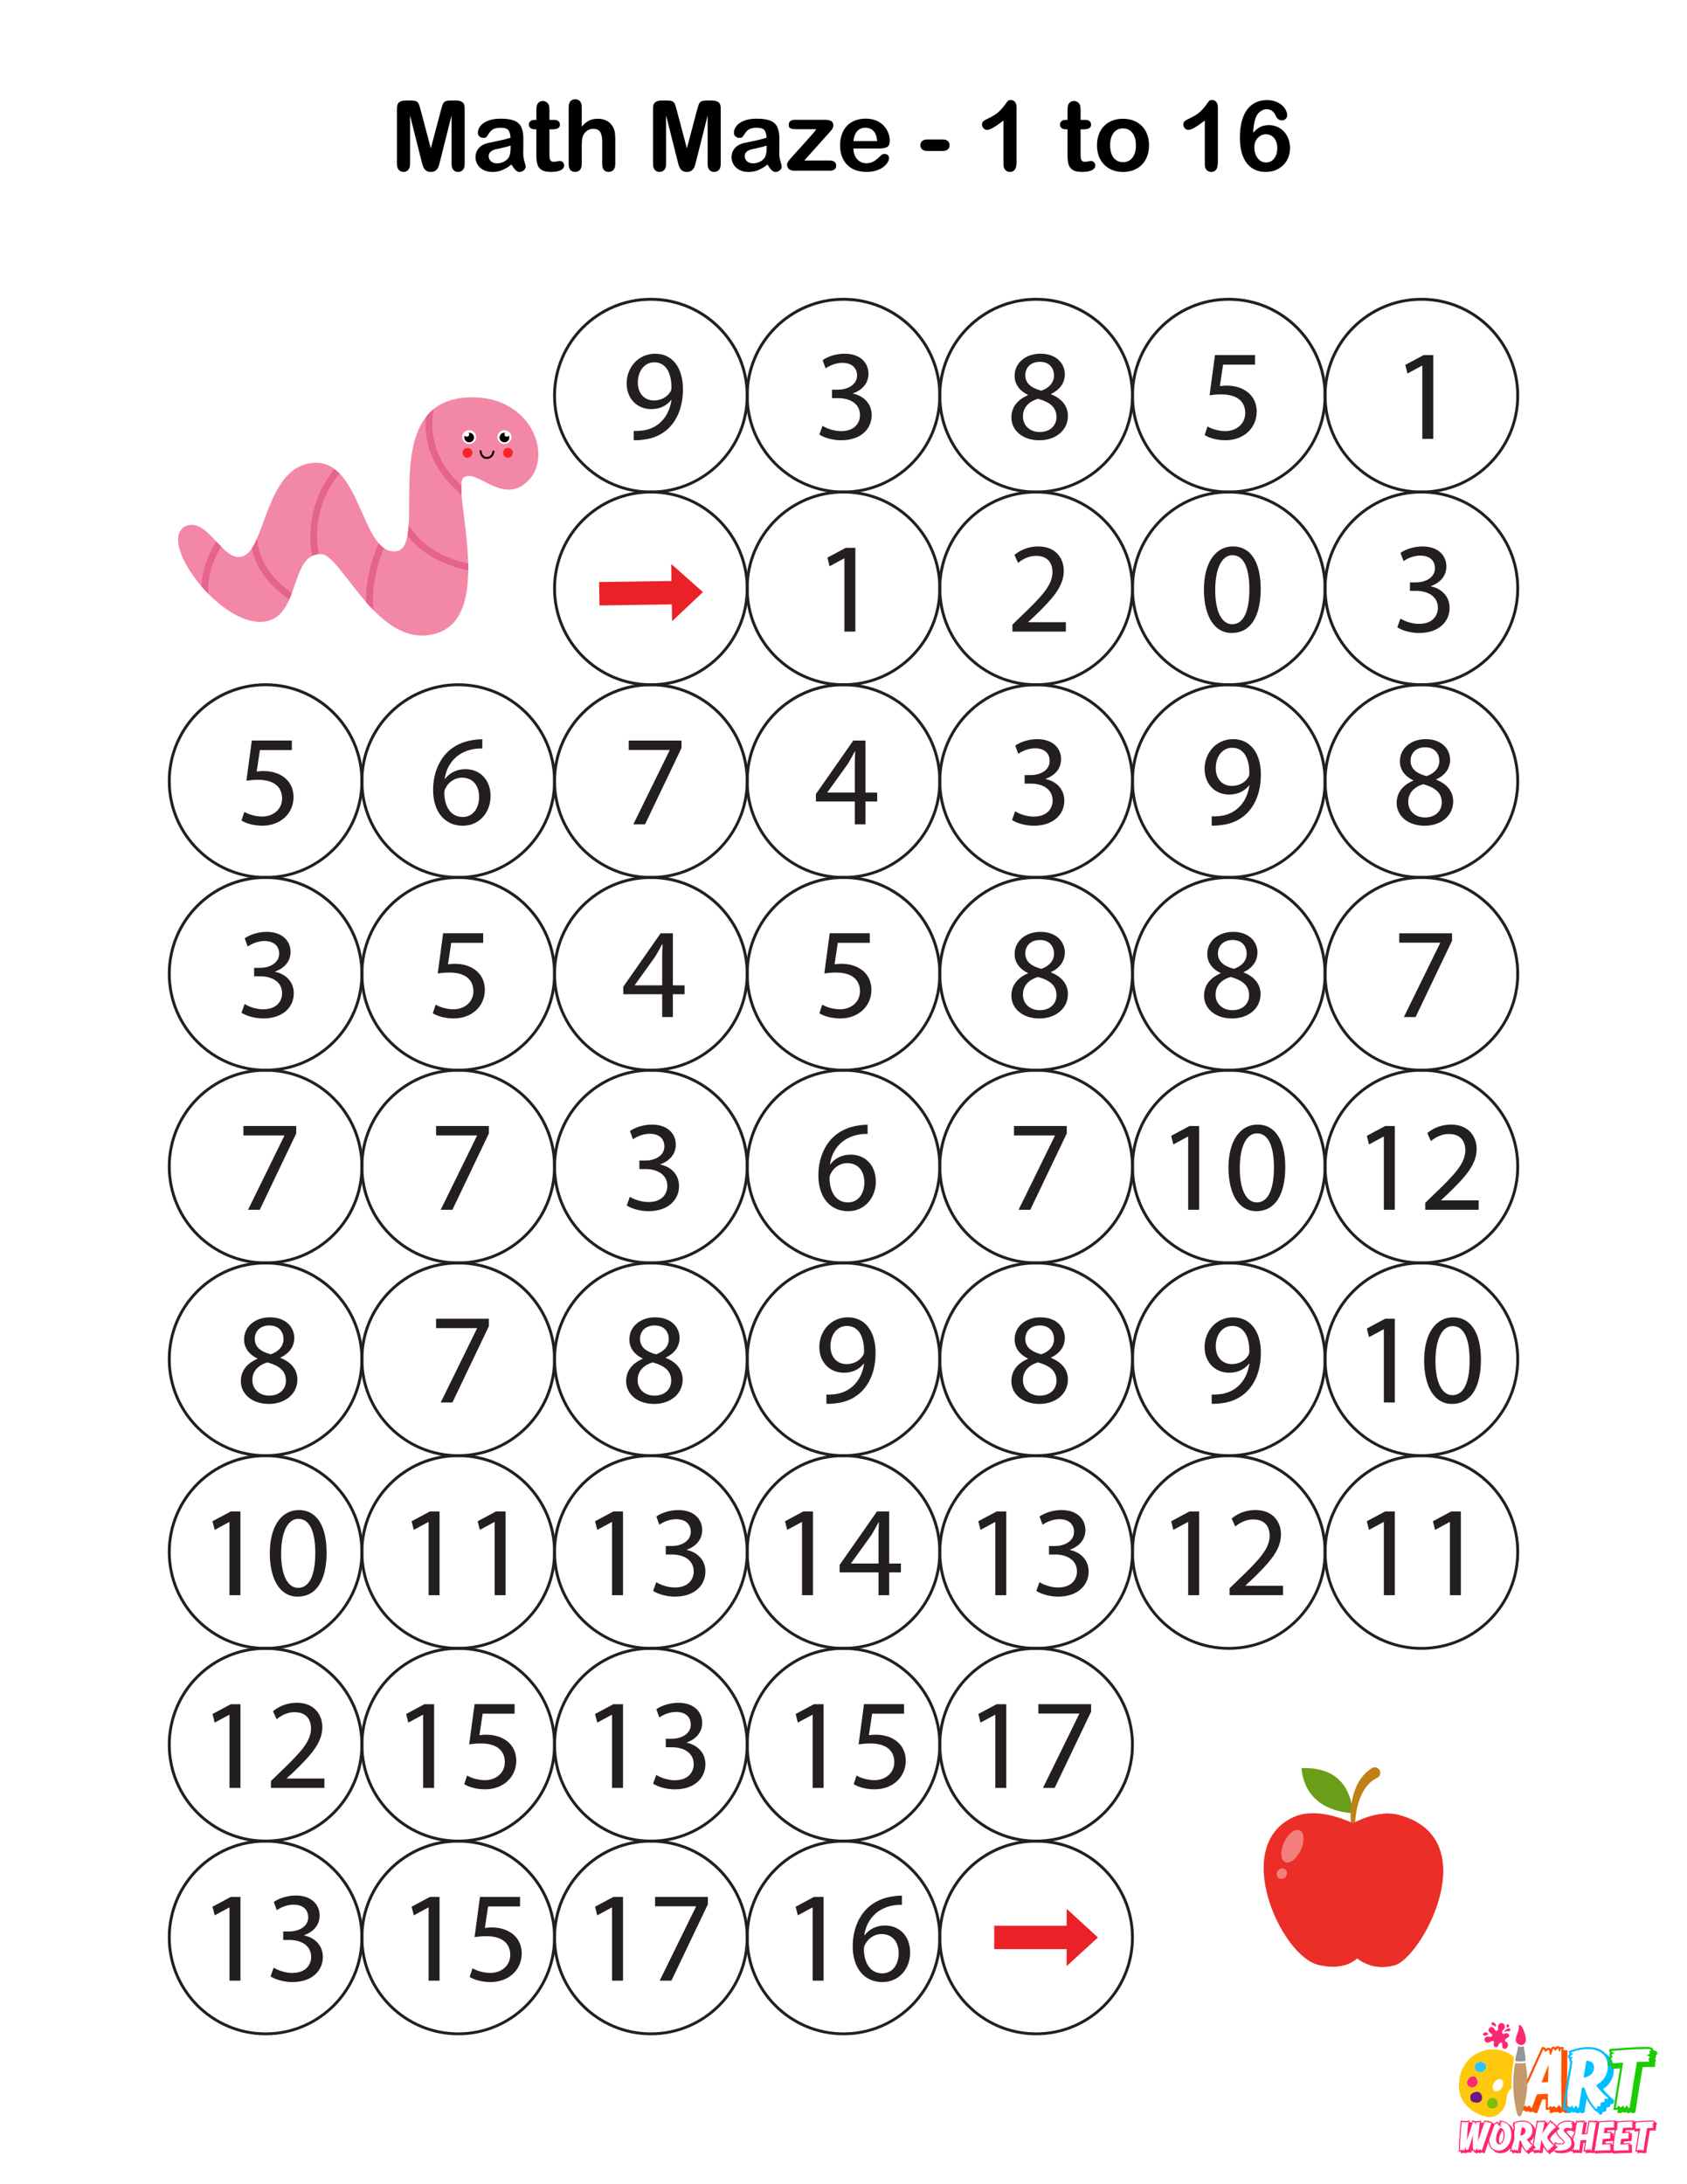 <?xml version="1.0" encoding="UTF-8"?> <svg xmlns="http://www.w3.org/2000/svg" xmlns:xlink="http://www.w3.org/1999/xlink" version="1.1" x="0px" y="0px" viewBox="0 0 612 792" style="enable-background:new 0 0 612 792;" xml:space="preserve"> <style type="text/css"> .st0{fill:#FFFFFF;} .st1{fill:#6D1782;} .st2{fill:#FF5100;} .st3{fill:#00BFFF;} .st4{fill:#1BCC00;} .st5{fill:#FD2873;} .st6{fill:#30C2F6;} .st7{fill:#80BF00;} .st8{fill:#C49A6C;} .st9{fill:#939598;} .st10{fill:#FFC80C;} .st11{fill:#FF266B;} .st12{fill:#231F20;} .st13{fill:#EA2127;} .st14{fill:#FFDE1D;} .st15{fill:#F595CB;} .st16{fill:#FFA41F;} .st17{fill:#F45637;} .st18{fill:#AAE8F9;} .st19{fill:#DCFCFF;} .st20{fill:#232222;} .st21{fill:#F7DC5D;} .st22{fill:#FC2222;} .st23{fill:#823B00;} .st24{fill:#F4C70B;} .st25{fill:#6AAA2D;} .st26{fill:#50821C;} .st27{fill:#E2A944;} .st28{fill:#E89207;} .st29{fill:#EAB447;} .st30{fill:#F9D39B;} .st31{fill:#F2DAB3;} .st32{fill:#F44D4D;} .st33{opacity:0.58;} .st34{fill:#639E0E;} .st35{fill:#517C06;} .st36{fill:#F288A6;} .st37{fill:#E5638E;} .st38{fill:#6A9E18;} .st39{opacity:0.19;fill:#6A9E18;} .st40{fill:#C18017;} .st41{opacity:0.33;fill:#C18017;} .st42{fill:#EC2E28;} .st43{opacity:0.88;} .st44{opacity:0.39;fill:#FFFFFF;} .st45{fill:#F98AA4;} .st46{fill:#FFA4B1;} .st47{fill:#7F4703;} .st48{fill:#F48298;} .st49{opacity:0.8;fill:#F48298;} .st50{fill:#E0372F;} .st51{fill:#D35482;} .st52{opacity:0.9;} .st53{opacity:0.82;fill:#990E0E;} .st54{fill:#723C10;} .st55{fill:#FFF9F3;} .st56{fill:#73D7F9;} .st57{fill:#7FB367;} .st58{fill:#CE8C56;} .st59{fill:#B87544;} .st60{fill:#763F1A;} .st61{fill:#F59125;} .st62{fill:#FFDD50;} .st63{fill:#F7BA21;} .st64{fill:#E55566;} .st65{fill:#DD9057;} .st66{fill:#E3A36E;} .st67{fill:#8EEDEF;} .st68{fill:#89C14D;} .st69{fill:#568726;} .st70{fill:#6EA02D;} .st71{fill:#F49C37;} .st72{fill:#EF9235;} .st73{fill:#D87D2B;} .st74{opacity:0.2;fill:#FFFFFF;} .st75{fill:#D6CDC1;} .st76{fill:#DDD3C5;} .st77{fill:#605A55;} .st78{fill:#5B9E38;} .st79{fill:#71D3C0;} .st80{fill:#D37725;} .st81{fill:#D8CEC9;} .st82{fill:#F7BA10;} .st83{fill:#FDCF00;} .st84{fill:#F2697B;} .st85{fill:#7A7A7A;} .st86{clip-path:url(#XMLID_00000069356225347743372600000016414445957994941609_);fill:#BF7C4F;} .st87{clip-path:url(#XMLID_00000069356225347743372600000016414445957994941609_);fill:#A06137;} .st88{fill:#F9EBB4;} .st89{fill:#79BE42;} .st90{fill:#934715;} .st91{fill:#D8B266;} .st92{fill:#F06263;} .st93{fill:#F6921E;} .st94{fill:#FAAF40;} .st95{fill:#C46D16;} .st96{opacity:0.22;fill:#FFFFFF;} .st97{fill:#86BA40;} .st98{fill:#8BC53F;} .st99{opacity:0.67;fill:#86BA40;} .st100{fill:#E47F73;} .st101{fill:#C9E097;} .st102{fill:#8AC540;} .st103{opacity:0.22;} .st104{fill:#009345;} .st105{fill:#A87C4F;} .st106{fill:#603D1E;} .st107{fill:#754C28;} .st108{opacity:0.13;fill:#86BA40;} .st109{fill:#FF933F;} .st110{fill:#F7D6A8;} .st111{opacity:0.31;} .st112{fill:#B74315;} .st113{fill:#EF8035;} .st114{opacity:0.54;} .st115{fill:#A54C0F;} .st116{opacity:0.34;} .st117{opacity:0.15;} .st118{fill:#F6922F;} .st119{fill:#F26C21;} .st120{fill:#DF5368;} .st121{fill:#F38C9D;} .st122{fill:#724627;} .st123{fill:#FDD39F;} .st124{fill:#FFE4C6;} .st125{fill:#F2CCDB;} .st126{fill:#C1272D;} .st127{fill:#8CC63F;} .st128{fill:#AFDDF9;} .st129{fill:#83CDF2;} .st130{fill:#A4C66D;} .st131{fill:#81B242;} .st132{fill:#699327;} .st133{fill:#ED4F4F;} .st134{fill:#94C742;} .st135{fill:#A7D85D;} .st136{opacity:0.35;} .st137{fill:#E7E6E1;} .st138{fill:#D3D2CB;} .st139{fill:#313029;} .st140{fill:#4D4B47;} .st141{fill:#AAAA44;} .st142{fill:#A09D40;} .st143{fill:#8B5E3C;} .st144{fill:#7C4F31;} .st145{fill:#C93D3D;} .st146{fill:#C42626;} .st147{fill:#F25C5C;} .st148{fill:#FFA1A1;} .st149{fill:#B55E2D;} .st150{fill:#E27640;} .st151{fill:#5E9930;} .st152{fill:#99C745;} .st153{fill:#F76D84;} .st154{fill:#F7B81B;} .st155{fill:#FFD83C;} .st156{fill:#F75D10;} .st157{fill:#EDD86E;} .st158{fill:#6B3403;} .st159{fill:#C9C7C1;} .st160{fill:#E0DEDA;} .st161{fill:#AAA9A5;} .st162{opacity:0.51;} .st163{opacity:0.74;fill:#E0DEDA;} .st164{fill:#BAB9B6;} .st165{fill:#FFDD15;} .st166{opacity:0.68;} .st167{fill:#E5B54C;} .st168{fill:#EAC057;} .st169{opacity:0.26;fill:#EAC057;} .st170{fill:#F1799B;} .st171{opacity:0.63;} .st172{fill:#BEE6F1;} .st173{fill:#9F7147;} .st174{opacity:0.16;fill:#FFFFFF;} .st175{opacity:0.06;fill:#231F20;} .st176{fill:#FFCF8C;} .st177{fill:#A57F52;} .st178{fill:#2085F2;} .st179{fill:#F2C74E;} .st180{fill:#966E42;} .st181{fill:#EB2C3B;} .st182{fill:#FFE500;} .st183{fill:#77C129;} .st184{fill:#00AEEF;} .st185{opacity:0.11;fill:#FFFFFF;} .st186{fill:#F93245;} .st187{fill:#F7AD37;} .st188{fill:#F4E471;} .st189{fill:#8DC63F;} .st190{fill:#87380B;} .st191{fill:#F78B43;} .st192{fill:#F9661C;} .st193{fill:#B2603F;} .st194{fill:#F42A48;} .st195{opacity:0.42;} .st196{fill:#FCC000;} .st197{fill:#FFC700;} .st198{fill:#404041;} .st199{opacity:0.17;fill:#F6D644;} .st200{fill:#F6D644;} .st201{fill:#684717;} .st202{fill:#CC1111;} .st203{opacity:0.46;fill:#CC1111;} .st204{fill:#EDA02F;} .st205{opacity:0.3;fill:#EDA02F;} .st206{fill:#F9D332;} .st207{fill:#2F98BC;} .st208{fill:#9DDBEA;} .st209{opacity:0.46;fill:#F4B269;} .st210{opacity:0.47;fill:#F9D332;} .st211{fill:#E0DEDE;} .st212{fill:#B7AEAE;} .st213{fill:#7A7272;} .st214{fill:#09404F;} .st215{opacity:0.9;fill:#FFFFFF;} .st216{fill:#965911;} .st217{fill:#49AF20;} .st218{fill:#44A018;} .st219{fill:#58B71B;} .st220{fill:#FACD09;} .st221{fill:#C6451C;} .st222{fill:#FFBE26;} .st223{fill:#E83434;} .st224{opacity:0.5;fill:#FFBE26;} .st225{fill:#E5A117;} .st226{opacity:0.32;fill:#E5A117;} .st227{opacity:0.35;fill:#FFFFFF;} .st228{fill:#D63C39;} .st229{fill:#BF2222;} .st230{fill:#808184;} .st231{opacity:0.15;fill:#FFFFFF;} .st232{fill:#8C9091;} .st233{fill:#797B7E;} .st234{fill:#929497;} .st235{fill:#D6A29C;} .st236{opacity:0.1;} .st237{fill:#F7EFD0;} .st238{fill:#E8DAAF;} .st239{fill:#A56511;} .st240{fill:#A39F9F;} .st241{fill:#EFD66A;} .st242{fill:#91540A;} </style> <g id="white_bg"> <rect class="st0" width="612" height="792"></rect> </g> <g id="logo"> <g> <rect x="518.4" y="733.28" class="st0" width="93.6" height="58.72"></rect> <g> <path class="st1" d="M536.64,758.6c-0.65-0.46-2.14,0.05-2.76,0.54c-0.75,0.6-0.75,2.1-0.07,2.77c0.17,0.17,0.4,0.27,0.63,0.36 c0.89,0.33,1.99,0.39,2.7-0.24c0.49-0.44,0.7-1.16,0.58-1.81C537.6,759.56,537.18,758.98,536.64,758.6z"></path> <g> <path class="st2" d="M551.59,764.16c-0.03,0-0.03-0.03-0.03-0.06c-0.18,0.09-0.36,0.15-0.61,0.15c-0.15,0-0.52-0.12-1.13-0.46 l0.27-0.64c0.61-1.4,1.22-2.83,1.86-4.26c-0.27-0.18-0.46-0.33-0.46-0.76c0-0.4,0.18-0.61,0.43-0.76 c-0.12-0.15-0.21-0.33-0.21-0.61c0-0.24,0.06-0.43,0.15-0.55c-0.21-0.24-0.3-0.64-0.18-1.34c0.33-0.03,1.22-0.12,1.55-0.15 c0.33-0.03,0.21-0.03,0.55-0.06c1.79-4.02,3.8-8.46,5.63-12.41c0.97,0,1.25,0.3,1.43,0.7c0.24-0.24,0.52-0.43,0.88-0.43 c0.43,0,0.67,0.18,0.85,0.46c0.21-0.49,0.49-0.85,1-0.85c0.37,0,0.55,0.15,0.73,0.33c0.21-0.27,0.46-0.49,0.85-0.49 c0.37,0,0.58,0.15,0.73,0.37c0.15-0.06,0.33-0.09,0.55-0.09l0.79,0.06v1.06c0.03,0.03,0.06,0.06,0.09,0.12 c0.12-0.06,0.3-0.09,0.55-0.09l0.79,0.06c-0.06,3.5-0.09,7.79-0.09,11.35s0.03,7.88,0.09,11.41c-1.22,0-1.46-0.3-1.67-0.64 c-0.3,0.33-0.58,0.64-1.03,0.64c-0.46,0-0.67-0.24-0.82-0.49c-0.18,0.09-0.4,0.21-0.67,0.21c-0.27,0-0.43-0.06-0.58-0.15 c-0.24,0.21-0.64,0.43-1.7,0.43v-1.37c-0.27,0.12-0.7,0.21-1.43,0.21v-3.86c-0.37,0.03-0.76,0.06-1.25,0.09 c-0.3,0.79-0.61,1.64-0.91,2.43c-0.24,0.67-0.67,1.83-0.91,2.49c-1.03,0-1.43-0.27-1.67-0.58c-0.18,0.15-0.4,0.27-0.7,0.27 c-0.46,0-0.64-0.18-0.79-0.4c-0.18,0.09-0.4,0.18-0.64,0.18c-0.52,0-0.76-0.18-0.91-0.46c-0.15,0.09-0.33,0.15-0.58,0.15 c-0.18,0-0.55-0.12-1.16-0.46L551.59,764.16z M551.86,763.04c0.4,0,0.12,0.76,0.58,0.76c0.24,0,0.58-0.24,0.85-0.24 c0.4,0,0.3,0.46,0.58,0.46s0.58-0.52,0.91-0.52c0.43,0,0.21,0.82,0.94,0.82c0.61-1.61,1.19-3.26,1.83-4.9 c1.37-0.09,2.77-0.15,3.99-0.21c-0.03,1.7-0.03,3.44-0.03,5.11c0.43,0,0.7-0.61,1-0.61c0.24,0,0.24,0.33,0.52,0.33 c0.24,0,0.46-0.3,0.79-0.3c0.43,0,0.49,0.58,0.7,0.58c0.27,0,0.73-0.88,1.1-0.88c0.4,0,0.64,0.88,0.85,0.88 c-0.12-7.03-0.12-14.27,0-21.29c-0.55-0.09-0.33,0.91-0.67,0.91c-0.36,0-0.36-1.19-0.64-1.19c-0.21,0-0.64,0.82-0.94,0.82 c-0.27,0-0.43-0.67-0.64-0.67c-0.43,0-0.67,2.22-1.13,2.22c-0.4,0-0.24-1.83-0.73-1.83c-0.3,0-0.73,0.67-1.06,0.67 c-0.43,0-0.46-0.94-0.76-0.94c-1.89,4.11-3.77,8.24-5.6,12.38c-0.67,0.06-1.31,0.12-1.98,0.18c-0.03,0.18,0.91,0.49,0.91,0.67 c0,0.18-0.76,0.27-0.76,0.52s0.82,0.4,0.82,0.64c0,0.3-1.03,0.52-1.03,0.73c0,0.15,0.73,0.24,0.46,0.88 c-0.64,1.49-1.28,2.98-1.92,4.44C551.19,763.67,551.49,763.04,551.86,763.04z M561.78,748.71c-0.09,2.07-0.15,4.14-0.18,6.24 c-0.79,0.03-1.58,0.12-2.37,0.15C560.04,752.97,560.92,750.81,561.78,748.71z"></path> <path class="st3" d="M568.29,766.17l0.12-0.82c0.03-0.15,0.03-0.3,0.06-0.46c-0.18,0.09-0.4,0.18-0.7,0.18l-0.91-0.06l0.12-0.82 c0.88-5.93,1.79-11.38,2.68-16.52c-0.21-0.21-0.43-0.4-0.43-0.85c0-0.15,0.03-0.27,0.06-0.37c-0.27-0.12-0.46-0.33-0.46-0.79 c0-0.4,0.24-0.67,0.58-0.91c-0.15-0.21-0.27-0.49-0.4-0.91c2.13-0.97,4.9-1.58,7.06-1.58c2.8,0,4.96,0.82,6.33,2.31 c1.98,1.19,3.07,3.19,3.07,5.84c0,3.01-1.52,5.6-3.92,7.09c1.03,1.37,2.74,3.07,3.95,3.95l0.03,0.46c0,0.82-0.4,1.06-0.97,1.06 c-0.12,0-0.21-0.03-0.3-0.06v0.15c0,0.64-0.24,1.1-1.31,1.1h-0.18c0,0.06,0.03,0.15,0.03,0.21c0,1.06-0.03,1.34-1.25,1.34 c-0.06,0.3-0.27,0.7-0.85,1.25c-0.43-0.33-0.88-0.76-1.31-1.25c-0.03,0.03-0.06,0.06-0.09,0.12c-1.37-1.1-2.65-2.83-3.71-4.81 c-0.24,1.67-0.52,3.41-0.76,4.96c-0.43,0.18-0.7,0.27-0.88,0.27c-0.4,0-0.64-0.15-0.82-0.37c-0.18,0.24-0.43,0.43-0.79,0.43 c-0.46,0-0.67-0.18-0.82-0.46c-0.15,0.09-0.33,0.18-0.58,0.18c-0.37,0-0.58-0.12-0.73-0.27c-0.24,0.24-0.52,0.46-1,0.46 L568.29,766.17z M567.8,764.31c0.46,0,0.7-0.7,1.09-0.7c0.33,0,0.27,0.52,0.61,0.52c0.33,0,0.55-0.58,0.82-0.58 c0.33,0,0.3,0.85,0.58,0.85c0.27,0,0.46-0.82,0.76-0.82c0.36,0,0.49,1,1.06,0.73c0.37-2.46,0.76-4.93,1.16-7.36 c0.27,0.03,0.61,0.03,0.88,0.03c1,3.35,2.74,6.42,4.47,7.82c0.37-0.37-0.06-1.1,0.43-1.1c0.18,0,0.49,0.12,0.7,0.12 c0.15,0,0.27-0.06,0.27-0.3c0-0.4-0.3-1.28,0.88-1.28c1.1,0,0.18-0.79,0.64-1.19c0.09-0.09,0.21-0.12,0.33-0.12 c0.24,0,0.49,0.12,0.64,0.12c0.15,0,0.24-0.09,0.21-0.36c-1.31-0.94-3.38-3.13-4.32-4.59c2.59-1.28,4.26-3.8,4.26-6.84 c0-3.89-2.71-6.24-7.21-6.24c-2.07,0-4.47,0.49-6.14,1.25c0.12,0.4,0.73,0.24,0.73,0.43c0,0.24-1.06,0.73-1.06,0.97 c0,0.21,0.88,0.03,0.88,0.37c0,0.24-0.49,0.49-0.49,0.79c0,0.27,0.43,0.3,0.46,0.76C569.53,752.78,568.62,758.29,567.8,764.31z M575.5,747.22c1.83,0.09,2.77,0.94,2.77,2.49c0,1.95-1.52,3.38-3.8,3.62C574.8,751.26,575.16,749.22,575.5,747.22z M577.5,749.71v-0.21c-0.09,0.43-0.15,0.85-0.24,1.28C577.41,750.47,577.5,750.11,577.5,749.71z"></path> <path class="st4" d="M599.68,749.5c-1.25,0-2.1,0-3.77,0.06c-0.91,5.26-1.83,10.92-2.65,16.43c-0.43,0.18-0.7,0.27-0.88,0.27 c-0.43,0-0.67-0.18-0.85-0.4c-0.18,0.21-0.4,0.36-0.76,0.36c-0.4,0-0.64-0.15-0.76-0.4c-0.18,0.12-0.37,0.21-0.64,0.21 c-0.37,0-0.58-0.12-0.73-0.27c-0.24,0.24-0.52,0.46-1,0.46l-0.91-0.06c0.06-0.43,0.12-0.85,0.18-1.31 c-0.18,0.12-0.4,0.21-0.7,0.21l-0.91-0.06c0.73-4.81,1.61-10.22,2.4-15.03c-1.06,0.09-2.22,0.15-3.1,0.24 c0-0.64,0.06-1.03,0.18-1.28c-0.58,0.03-1.13,0.09-1.61,0.12c0-1.28,0.27-1.52,0.61-1.79c0.03,0,0.06-0.06,0.09-0.06 c-0.12-0.15-0.24-0.33-0.24-0.67c0-0.4,0.21-0.64,0.43-0.85c-0.12-0.15-0.21-0.37-0.21-0.64s0.09-0.49,0.24-0.64 c-0.18-0.18-0.3-0.4-0.3-0.73l0.06-0.7c0.46-0.03,1.55-0.12,2.01-0.15c3.56-0.27,7.33-0.58,10.86-0.58h0.64 c1.03,0,2.43,0.12,2.43,1.1v0.12c0.76,0.09,1.43,0.36,1.43,1.03c0,0.49-0.24,0.67-0.55,0.82c0.06,0.09,0.09,0.21,0.09,0.37 c0,0.36-0.15,0.58-0.33,0.76c0.12,0.15,0.24,0.4,0.24,0.7c0,0.43-0.15,0.61-0.33,0.76c0.06,0.24,0.12,0.64,0.12,1.58H599.68z M598.04,746.61c0-0.4,0.43-0.3,0.43-0.61c0-0.43-0.91-0.52-0.91-0.79s1-0.3,1-0.67c0-0.18-0.3-0.37-0.3-0.58 c0-0.36,0.76-0.36,0.76-0.61c0-0.43-1.98-0.33-2.31-0.33c-3.99,0-8.18,0.37-12.17,0.67c-0.06,0.37,1,0.52,1,0.76 c0,0.21-0.94,0.3-0.94,0.61c0,0.21,0.36,0.43,0.36,0.67c0,0.33-0.58,0.58-0.58,0.82c0,0.21,0.4,0.3,0.4,0.64 c0,0.46-0.85,0.82-0.85,1.06c1.73-0.15,3.38-0.24,4.9-0.33c-0.91,5.32-1.79,10.83-2.65,16.4c0.52,0,0.76-0.7,1.16-0.7 c0.33,0,0.27,0.52,0.61,0.52c0.33,0,0.55-0.58,0.82-0.58c0.33,0,0.3,0.76,0.58,0.76c0.27,0,0.46-0.73,0.76-0.73 c0.37,0,0.49,1,1.06,0.73c0.85-5.66,1.73-11.26,2.68-16.64c1.67-0.06,3.16-0.09,4.41-0.09 C598.25,746.88,598.04,746.88,598.04,746.61z"></path> </g> <path class="st5" d="M532.64,756.37c0.43,0.5,1.16,0.64,1.8,0.51c0.9-0.2,1.68-1.01,1.64-1.93c-0.01-0.27-0.09-0.54-0.17-0.8 C534.93,750.98,530.83,754.26,532.64,756.37z"></path> <path class="st6" d="M537.56,747.67c-1.52-0.4-3.11,0.94-2.44,2.55c0.35,0.85,1.35,1.36,2.25,1.2c0.9-0.16,1.65-0.96,1.78-1.87 c0.03-0.2,0.03-0.41-0.02-0.61C538.97,748.25,538.25,747.85,537.56,747.67z"></path> <path class="st7" d="M540.55,760.84c-0.61,0.27-1.03,0.89-1.12,1.54c-0.23,1.62,1.09,2.56,2.58,2.22 C544.63,764.02,543.33,759.59,540.55,760.84z"></path> <path class="st8" d="M553.44,748c-0.08,0.03-0.16,0.05-0.25,0.06l-0.33,0.03c-0.52,0.04-1.05,0.09-1.59,0.09 c-0.15,0-0.3-0.01-0.44-0.02c-0.33-0.02-0.66-0.05-0.99-0.12c-0.06-0.01-0.11-0.03-0.16-0.05c-0.54,2.74-0.77,5.61-0.71,8.49 c0.07,3.36,0.54,6.73,1.36,9.86c0.07,0.26,0.14,0.52,0.3,0.73s0.41,0.38,0.67,0.34c0.41-0.05,0.63-0.5,0.76-0.9 c1.13-3.32,1.85-6.99,2.02-10.5C554.22,753.22,553.84,750.65,553.44,748z"></path> <path class="st9" d="M553.18,744.57c-0.02-0.11-0.04-0.23-0.06-0.34c-0.08-0.49-0.17-0.99-0.23-1.49l-0.01-0.1 c-0.03-0.23-0.06-0.45-0.09-0.67c-0.3,0.14-0.62,0.21-0.96,0.21c-0.27,0-0.54-0.04-0.82-0.13c-0.1-0.03-0.19-0.07-0.28-0.11 c-0.03,0.2-0.07,0.41-0.1,0.62c-0.09,0.59-0.18,1.2-0.35,1.8l-0.09,0.29c-0.03,0.09-0.05,0.18-0.08,0.26 c-0.15,0.52-0.29,1.02-0.36,1.54c-0.03,0.22-0.04,0.44-0.04,0.67c0,0.07,0.03,0.13,0.08,0.19c0.04,0.05,0.1,0.09,0.16,0.1 c0.17,0.04,0.33,0.05,0.5,0.07c0.76,0.09,1.53,0.03,2.33-0.04l0.33-0.03c0.09-0.01,0.15-0.05,0.2-0.1 c0.07-0.08,0.11-0.19,0.11-0.3C553.44,746.2,553.32,745.37,553.18,744.57z"></path> <path class="st10" d="M538.55,743.52c-1.03,0.31-2.06,0.65-3,1.19c-2.48,1.41-3.81,3.09-5.09,5.62c-0.97,1.91-1.1,3.92-1.19,6.01 c-0.09,2.21,0.67,4.43,1.97,6.21c1,1.36,2.3,2.47,3.76,3.33c0.88,0.52,1.81,0.94,2.77,1.27c0.76,0.26,1.56,0.47,2.36,0.5 c1.55,0.05,3.1-0.59,4.22-1.67c1.12-1.08,1.83-2.56,2.06-4.09c0.11-0.75,0.12-1.52,0.31-2.26c0.2-0.75,0.61-1.45,1.16-1.99 c0.16-0.16,0.32-0.32,0.48-0.48c-0.12-3.36,0.14-6.68,0.79-9.75c-0.03-0.08-0.05-0.17-0.05-0.26c-0.01-0.44,0.05-0.86,0.13-1.27 C546.6,743.37,541.8,742.54,538.55,743.52z M535.91,754.14c0.08,0.26,0.16,0.53,0.17,0.8c0.04,0.92-0.74,1.73-1.64,1.93 c-0.64,0.14-1.37-0.01-1.8-0.51C530.83,754.26,534.93,750.98,535.91,754.14z M537.13,762.02c-0.71,0.63-1.81,0.57-2.7,0.24 c-0.23-0.08-0.45-0.19-0.63-0.36c-0.68-0.67-0.68-2.17,0.07-2.77c0.61-0.49,2.11-1,2.76-0.54c0.54,0.38,0.95,0.96,1.07,1.61 C537.83,760.86,537.63,761.58,537.13,762.02z M539.16,749.54c-0.14,0.91-0.88,1.71-1.78,1.87c-0.9,0.16-1.9-0.35-2.25-1.2 c-0.67-1.61,0.92-2.95,2.44-2.55c0.69,0.18,1.41,0.58,1.58,1.27C539.19,749.14,539.19,749.34,539.16,749.54z M542.01,764.61 c-1.49,0.33-2.81-0.6-2.58-2.22c0.09-0.66,0.52-1.27,1.12-1.54C543.33,759.59,544.63,764.02,542.01,764.61z M544.28,757.71 c-0.11,0.1-0.25,0.2-0.41,0.29c-0.57,0.33-1.37,0.56-1.88,0.06c-0.53-0.52-0.58-1.4-0.35-2.07c0.23-0.67,0.7-1.22,1.22-1.69 c0.84-0.76,2.3-0.53,2.43,0.74C545.4,756.03,545.03,757.04,544.28,757.71z"></path> <path class="st5" d="M546.45,737.23c-0.43-0.02-1.66,0.86-1.54-0.51c0.04-0.45,0.89-0.96,0.99-1.52c0.28-1.57-1.63-2.31-2.35-0.8 c-0.27,0.57,0.26,1.54-0.42,1.89c-0.88,0.45-0.95-0.8-1.45-1.11c-0.46-0.29-1.06-0.24-1.41,0.21c-0.66,0.86-0.09,1.55,0.62,2 c0.21,0.13,0.44,0.29,0.48,0.53c0.05,0.29-0.22,0.55-0.5,0.62c-0.28,0.07-0.58,0-0.87-0.06c-0.9-0.18-1.82,0.68-1.32,1.63 c0.32,0.62,1.03,0.64,1.62,0.46c0.52-0.16,1.25-1.05,1.73-0.04c-0.04-0.08-0.19,0.96-0.2,0.96c0.09,0.45,0.37,0.81,0.82,0.85 c0.85,0.08,0.79-0.71,1.16-1.18c0.26-0.33,0.71-0.91,1.07-0.3c0.13,0.22,0.13,0.49,0.11,0.74c-0.02,0.25-0.04,0.51,0.04,0.75 c0.16,0.46,0.74,0.69,1.19,0.54c0.75-0.26,1.14-1.54,0.62-2.16c-0.18-0.22-0.47-0.33-0.67-0.52c-0.4-0.38-0.11-0.82,0.27-1.06 c0.42-0.27,1.04-0.36,1.04-1C547.5,737.57,546.95,737.25,546.45,737.23z"></path> <path class="st5" d="M547.44,735.49c-0.32,0.05-0.64,0.13-0.92,0.3c-0.22,0.14-0.62,0.46-0.68,0.73 c-0.03,0.14,0.08,0.31,0.22,0.29c0.1-0.01,0.17-0.11,0.25-0.17c0.42-0.3,0.97,0.07,1.39-0.18 C548.11,736.22,547.96,735.41,547.44,735.49z"></path> <path class="st5" d="M547.12,735.11c0.12-0.05,0.23-0.14,0.3-0.26c0.15-0.26,0.06-0.56-0.16-0.75c-0.35-0.3-0.8,0.24-0.79,0.57 c0,0.11,0.02,0.22,0.08,0.31C546.67,735.18,546.93,735.19,547.12,735.11z"></path> <path class="st5" d="M541.26,734.28c0.09,0.06,0.21,0.07,0.32,0.08c0.14,0.02,0.28,0.07,0.4,0.15c0.11,0.08,0.19,0.2,0.31,0.27 c0.17,0.1,0.49-0.03,0.46-0.25c-0.04-0.37-0.23-0.72-0.52-0.96c-0.27-0.22-0.76-0.48-1.02-0.12c-0.09,0.12-0.12,0.28-0.12,0.43 C541.09,734.04,541.13,734.2,541.26,734.28z"></path> <path class="st5" d="M538.76,738.1c0.29-0.05,0.66-0.13,0.93-0.27c0.2-0.1,0.24-0.39,0.11-0.56c-0.05-0.07-0.13-0.12-0.2-0.16 c-0.16-0.07-0.36-0.09-0.52-0.12c-0.22-0.03-0.45-0.04-0.66,0.05c-0.29,0.12-0.55,0.52-0.38,0.83 C538.17,738.15,538.5,738.15,538.76,738.1z"></path> <path class="st5" d="M553.12,737.35c-0.32-1.1-0.72-2.47-1.67-3.03c-0.06-0.03-0.13-0.05-0.21-0.05c-0.1,0-0.2,0.03-0.27,0.08 c-0.07,0.05-0.09,0.12-0.07,0.22c0.05,0.2,0.08,0.37,0.12,0.54l0.01,0.05l-0.01,0.05c-0.1,0.73-0.27,1.41-0.51,2.06 c-0.05,0.13-0.1,0.26-0.15,0.4c-0.33,0.83-0.66,1.7-0.42,2.53c0.07,0.25,0.21,0.47,0.39,0.67c0.08,0.09,0.17,0.17,0.27,0.25 c0.09,0.07,0.19,0.13,0.29,0.18c0.11,0.06,0.23,0.11,0.35,0.15c0.52,0.17,1.03,0.11,1.44-0.13c0.05-0.03,0.11-0.05,0.16-0.09 c0.04-0.03,0.08-0.08,0.12-0.11c0.09-0.09,0.18-0.19,0.25-0.3c0.44-0.68,0.45-1.74,0-3.23L553.12,737.35z"></path> <g> <path class="st11" d="M529.92,780.37v-0.32c-0.12,0.07-0.33,0.14-0.72,0.2l0.02-0.45c0.09-3.35,0.34-7.26,0.71-10.85l0.35-0.02 c0.24,0,0.33,0.11,0.45,0.23c0.01,0.03,0.03,0.04,0.03,0.04c0.02,0,0.05-0.03,0.08-0.04c0.11-0.09,0.21-0.17,0.39-0.17 c0.21,0,0.3,0.09,0.41,0.21c0.09-0.09,0.21-0.15,0.39-0.15c0.11,0,0.18,0.01,0.22,0.04c0.12-0.09,0.32-0.18,0.89-0.18 c-0.03,0.26-0.06,0.48-0.07,0.69c0.12-0.07,0.35-0.12,0.78-0.12c-0.03,0.16-0.05,0.32-0.06,0.47c0.14-0.41,0.26-0.8,0.38-1.14 c0.38,0.09,0.53,0.2,0.62,0.3c0.06-0.03,0.14-0.06,0.24-0.06c0.2,0,0.32,0.07,0.38,0.18c0.07-0.07,0.18-0.13,0.32-0.13 c0.11,0,0.18,0.02,0.24,0.06c0.07-0.08,0.16-0.14,0.33-0.14c0.12,0,0.21,0.03,0.27,0.08c0.15-0.08,0.36-0.12,0.74-0.12 c-0.02,0.18-0.04,0.41-0.07,0.66c0.02,0.01,0.03,0.01,0.05,0.03c0.13-0.07,0.36-0.12,0.74-0.12c-0.03,0.2-0.06,0.48-0.09,0.78 c0.15-0.47,0.32-0.93,0.48-1.4c0.48,0,0.59,0.09,0.69,0.2c0.01,0.02,0.04,0.03,0.03,0.03c0.03,0,0.09-0.04,0.14-0.08 c0.12-0.08,0.23-0.15,0.39-0.15c0.26,0,0.36,0.12,0.42,0.27c0.08-0.03,0.15-0.04,0.26-0.04c0.21,0,0.32,0.07,0.39,0.17h0.09 c0.12,0,0.33,0.07,0.69,0.35l-0.09,0.23h0.09c0.14,0,0.33,0.07,0.71,0.33c-1.22,3.33-2.46,6.95-3.65,10.54 c-0.53,0-0.72-0.15-0.81-0.32c-0.07,0.04-0.16,0.08-0.27,0.08c-0.09,0-0.15-0.02-0.21-0.04c-0.11,0.17-0.24,0.29-0.45,0.29 c-0.29,0-0.41-0.18-0.48-0.41c-0.18,0.24-0.39,0.47-0.63,0.47c-0.3,0-0.42-0.17-0.47-0.38c-0.12,0.03-0.29,0.06-0.51,0.06 c0-0.11-0.01-0.21-0.01-0.33c-0.09-0.07-0.15-0.17-0.18-0.29c-0.12,0.03-0.27,0.04-0.51,0.04c0-0.14-0.02-0.27-0.02-0.44 c-0.12,0.36-0.25,0.72-0.38,1.04l-0.29,0.02c-0.2,0-0.32-0.06-0.39-0.13c-0.09,0.04-0.18,0.09-0.3,0.09 c-0.17,0-0.29-0.04-0.36-0.12c-0.13,0.21-0.3,0.38-0.54,0.38c-0.2,0-0.32-0.06-0.38-0.15c-0.06,0.03-0.14,0.05-0.23,0.05 c-0.16,0-0.27-0.06-0.35-0.14c-0.12,0.11-0.32,0.23-0.86,0.3L529.92,780.37z M530.07,779.47c0.13,0,0.18,0.24,0.33,0.24 c0.2,0,0.2-0.35,0.34-0.35c0.17,0,0.06,0.45,0.26,0.45c0.33,0,0.56-1.23,0.74-1.23c0.15,0-0.18,0.98,0.17,0.98 c0.12,0,0.24-0.14,0.38-0.14c0.16,0,0.09,0.18,0.32,0.18c0.71-1.77,1.19-3.63,1.79-5.43c-0.12,1.76-0.13,3.74-0.04,5.39 c0.18,0,0.24-0.24,0.36-0.24c0.17,0,0.08,0.56,0.26,0.56c0.23,0,0.68-0.95,0.81-0.95c0.12,0,0.09,0.89,0.3,0.89 c0.16,0,0.29-0.51,0.42-0.51c0.09,0,0.09,0.27,0.24,0.27c0.14,0,0.29-0.2,0.44-0.2c0.24,0,0.03,0.44,0.38,0.44 c1.19-3.59,2.25-6.68,3.47-10.01c-0.12-0.08-0.2-0.11-0.24-0.11c-0.11,0-0.15,0.07-0.24,0.07c-0.08,0-0.09-0.04-0.11-0.09 l-0.03-0.06c-0.02-0.04-0.03-0.09-0.11-0.09c-0.18,0-0.23,0.21-0.38,0.21c-0.23,0-0.15-0.44-0.3-0.44 c-0.12,0-0.3,0.23-0.53,0.23c-0.24,0-0.3-0.23-0.45-0.23c-0.92,2.58-1.74,5.03-2.46,7.26c0.06-2.42,0.42-4.94,0.68-7.22 c-0.2,0-0.3,0.35-0.41,0.35c-0.09,0-0.07-0.3-0.18-0.3c-0.12,0-0.2,0.23-0.35,0.23c-0.12,0-0.14-0.15-0.23-0.15 c-0.09,0-0.27,0.74-0.47,0.74c-0.15,0-0.03-0.78-0.22-0.78c-0.09,0-0.15,0.2-0.3,0.2c-0.21,0-0.2-0.33-0.32-0.36 c-0.74,2.24-1.4,4.5-2.18,6.74c0.04-2.06,0.21-4.34,0.5-6.71c-0.23,0-0.3,0.26-0.47,0.26c-0.11,0-0.11-0.12-0.22-0.12 c-0.18,0-0.26,0.23-0.42,0.23c-0.18,0-0.25-0.29-0.38-0.29s-0.26,0.23-0.47,0.23c-0.25,0-0.33-0.29-0.47-0.29 c-0.38,3.59-0.6,7.16-0.69,10.51C529.8,779.79,529.91,779.47,530.07,779.47z M540.76,769.54l-0.03-0.06 C540.74,769.49,540.76,769.52,540.76,769.54z M541.46,770.11l-0.03-0.06C541.45,770.06,541.45,770.08,541.46,770.11z"></path> <path class="st11" d="M539.89,775.69c0-2.25,0.96-4.5,2.37-5.81c0.03-0.02,0.07-0.04,0.11-0.07c0.23-0.2,0.5-0.45,0.77-0.45 c0.12,0,0.23,0.04,0.33,0.14c0.07,0.09,0.12,0.2,0.12,0.3c0.11,0,0.18,0.03,0.24,0.06c0-0.17,0.06-0.27,0.17-0.33 c-0.08-0.14-0.12-0.32-0.12-0.59c1.46,0,2.64,0.47,3.47,1.31c1.31,0.83,2.04,2.33,2.04,4.31c0,3.51-2.19,6.21-5.04,6.21 c-1.08,0-1.97-0.38-2.61-1.07C540.56,779.01,539.89,777.6,539.89,775.69z M544.26,771.05c-0.27,0-0.35-0.04-0.35-0.09 c0-0.06,0.2-0.26,0.2-0.35c0-0.04-0.03-0.04-0.09-0.04c-0.13,0-0.41,0.09-0.56,0.09c-0.05,0-0.09-0.02-0.09-0.06 c0-0.12,0.24-0.3,0.24-0.39c0-0.04-0.04-0.06-0.12-0.06c-0.13,0-0.33,0.04-0.47,0.04c-0.06,0-0.11-0.01-0.11-0.04 c0-0.09,0.39-0.27,0.27-0.39c-0.12-0.12-0.47,0.23-0.68,0.41c-1.34,1.23-2.25,3.38-2.25,5.52c0,2.55,1.29,4.13,3.36,4.13 c2.64,0,4.67-2.54,4.67-5.84c0-2.9-1.55-4.67-4.05-4.67c0,0.18,0.66,0.23,0.66,0.32c0,0.11-0.71,0.12-0.71,0.23 c0,0.11,0.54,0.23,0.54,0.32c0,0.11-0.56,0.18-0.56,0.33c0,0.09,0.24,0.17,0.39,0.32C544.8,771.01,544.53,771.05,544.26,771.05z M545.82,774.12c0,1.89-0.86,3.45-1.91,3.45c-0.72,0-1.17-0.77-1.17-2c0-1.52,0.68-3.17,1.62-4.01 C545.32,771.83,545.82,772.69,545.82,774.12z M545.44,774.12c0-0.65-0.11-1.14-0.33-1.52c-0.77,0.83-1.29,2.24-1.29,3.54 c0,0.42,0.05,0.78,0.15,1.05C544.78,777.12,545.44,775.77,545.44,774.12z"></path> <path class="st11" d="M548.5,780.73l0.06-0.41c0.02-0.07,0.02-0.15,0.03-0.22c-0.09,0.04-0.2,0.09-0.35,0.09l-0.45-0.03 l0.06-0.41c0.44-2.93,0.89-5.61,1.32-8.15c-0.11-0.11-0.21-0.2-0.21-0.42c0-0.08,0.02-0.14,0.03-0.18 c-0.14-0.06-0.23-0.17-0.23-0.39c0-0.2,0.12-0.33,0.29-0.45c-0.07-0.11-0.13-0.24-0.2-0.45c1.05-0.48,2.42-0.78,3.48-0.78 c1.38,0,2.45,0.41,3.12,1.14c0.98,0.59,1.52,1.58,1.52,2.88c0,1.49-0.75,2.76-1.94,3.5c0.51,0.68,1.35,1.52,1.95,1.95l0.02,0.23 c0,0.41-0.2,0.53-0.48,0.53c-0.06,0-0.11-0.01-0.15-0.03v0.08c0,0.32-0.12,0.54-0.65,0.54h-0.09c0,0.03,0.02,0.08,0.02,0.11 c0,0.53-0.02,0.66-0.62,0.66c-0.03,0.15-0.13,0.35-0.42,0.62c-0.21-0.17-0.44-0.38-0.65-0.62c-0.02,0.02-0.03,0.03-0.04,0.06 c-0.68-0.54-1.31-1.4-1.83-2.37c-0.12,0.83-0.26,1.68-0.38,2.45c-0.21,0.09-0.34,0.14-0.43,0.14c-0.2,0-0.32-0.08-0.41-0.18 c-0.09,0.12-0.21,0.21-0.39,0.21c-0.23,0-0.33-0.09-0.41-0.22c-0.08,0.04-0.17,0.09-0.29,0.09c-0.18,0-0.29-0.06-0.36-0.14 c-0.12,0.12-0.26,0.23-0.5,0.23L548.5,780.73z M548.26,779.82c0.23,0,0.35-0.35,0.54-0.35c0.16,0,0.14,0.26,0.3,0.26 c0.17,0,0.27-0.29,0.41-0.29c0.17,0,0.15,0.42,0.29,0.42c0.13,0,0.22-0.41,0.38-0.41c0.18,0,0.24,0.5,0.53,0.36 c0.18-1.22,0.38-2.43,0.57-3.63c0.14,0.02,0.3,0.02,0.44,0.02c0.5,1.65,1.35,3.17,2.21,3.86c0.18-0.18-0.03-0.54,0.21-0.54 c0.09,0,0.24,0.06,0.35,0.06c0.07,0,0.14-0.03,0.14-0.15c0-0.2-0.15-0.63,0.44-0.63c0.54,0,0.09-0.39,0.32-0.59 c0.04-0.04,0.11-0.06,0.16-0.06c0.12,0,0.24,0.06,0.32,0.06c0.07,0,0.12-0.04,0.11-0.18c-0.65-0.47-1.67-1.55-2.13-2.27 c1.28-0.63,2.1-1.88,2.1-3.38c0-1.92-1.34-3.08-3.56-3.08c-1.02,0-2.21,0.24-3.03,0.62c0.06,0.2,0.36,0.12,0.36,0.21 c0,0.12-0.53,0.36-0.53,0.48c0,0.11,0.44,0.02,0.44,0.18c0,0.12-0.24,0.24-0.24,0.39c0,0.14,0.21,0.15,0.23,0.38 C549.12,774.13,548.67,776.85,548.26,779.82z M552.06,771.38c0.9,0.04,1.37,0.47,1.37,1.23c0,0.96-0.75,1.67-1.88,1.79 C551.72,773.38,551.9,772.37,552.06,771.38z M553.05,772.61v-0.11c-0.04,0.21-0.07,0.42-0.12,0.63 C553.01,772.99,553.05,772.81,553.05,772.61z"></path> <path class="st11" d="M561.98,780.91c-0.11-0.12-0.23-0.26-0.33-0.39c-0.05,0.03-0.08,0.06-0.12,0.11l-0.26-0.27 c-0.45-0.51-0.92-1.19-1.32-1.89c-0.08,0.51-0.15,1.01-0.23,1.52l-0.11,0.66c-0.21,0.09-0.35,0.14-0.44,0.14 c-0.23,0-0.35-0.11-0.45-0.23c-0.07,0.08-0.18,0.12-0.33,0.12c-0.16,0-0.24-0.04-0.32-0.11h-0.02c-0.11,0.04-0.2,0.11-0.35,0.11 c-0.2,0-0.3-0.06-0.38-0.14c-0.14,0.12-0.27,0.23-0.51,0.23l-0.45-0.03l0.09-0.63c-0.09,0.06-0.2,0.09-0.35,0.09l-0.45-0.03 c0.51-3.51,1.23-7.8,1.85-11.23c0.53,0,0.68,0.14,0.75,0.3l0.03-0.01c0.14-0.15,0.27-0.29,0.48-0.29c0.18,0,0.27,0.07,0.35,0.17 c0.09-0.08,0.18-0.14,0.35-0.14c0.16,0,0.27,0.04,0.35,0.12c0.07-0.11,0.2-0.17,0.39-0.17c0.06,0,0.23,0.04,0.51,0.14 c-0.03,0.18-0.06,0.35-0.07,0.5c0.06-0.04,0.15-0.06,0.27-0.06c0.06,0,0.23,0.03,0.51,0.13c-0.05,0.24-0.08,0.45-0.11,0.62 c0.47-0.66,0.87-1.22,1.08-1.49c0.5,0.23,0.57,0.47,0.57,0.71v0.03c0.05-0.06,0.09-0.12,0.14-0.17c0.27,0.12,0.42,0.26,0.5,0.39 c0.11,0.11,0.15,0.27,0.18,0.42h0.11c0.45,0,0.56,0.32,0.6,0.6h0.09c0.29,0,0.51,0.18,0.51,0.48c0.02,0.02,0.03,0.03,0.05,0.06 c-0.02,0-0.03,0.02-0.05,0.02v0.01c0.2,0,0.44,0.12,0.74,0.53c-1.5,1.07-3.48,3.23-3.48,3.8c0,0.36,0.87,1.4,1.73,2.16 c0.07,0.06,0.16,0.11,0.24,0.15c-0.02,0.02-0.02,0.03-0.03,0.04c0.27,0.21,0.51,0.41,0.72,0.53c-0.33,0.54-0.59,0.68-0.8,0.68 h-0.09c-0.03,0.3-0.06,0.57-0.53,0.57c-0.04,0-0.07,0-0.12-0.02c0.02,0.03,0.02,0.06,0.02,0.08c0,0.35-0.11,0.6-0.54,0.6 c-0.07,0-0.13-0.02-0.18-0.03c-0.03,0.2-0.12,0.44-0.56,0.81L561.98,780.91z M561.85,779.4c0.11-0.03,0.27,0.07,0.41,0.07 c0.38,0-0.06-0.75,0.29-0.75c0.12,0,0.24,0.09,0.36,0.09c0.3,0,0-0.59,0.41-0.59c0.17,0,0.35,0.09,0.5-0.15 c-0.9-0.53-2.52-2.43-2.52-3.02c0-0.65,1.89-2.87,3.33-3.87c-0.05-0.06-0.12-0.08-0.21-0.08c-0.12,0-0.26,0.03-0.35,0.03 c-0.07,0-0.12-0.02-0.12-0.08c0-0.12,0.17-0.36,0.08-0.48c-0.03-0.03-0.06-0.05-0.12-0.05c-0.08,0-0.17,0.03-0.26,0.03 c-0.06,0-0.12-0.03-0.15-0.11c-0.04-0.14-0.03-0.53-0.27-0.53c-0.07,0-0.44,0.03-0.54-0.06c-0.14-0.12,0.03-0.59-0.14-0.66 c-0.5,0.66-2.21,2.94-3.02,4.64c0.25-1.53,0.53-3.05,0.8-4.55c-0.33-0.11-0.23,0.36-0.53,0.36c-0.24,0-0.14-0.33-0.3-0.33 c-0.14,0-0.23,0.24-0.41,0.24c-0.18,0-0.18-0.27-0.29-0.27c-0.13,0-0.36,0.42-0.6,0.42c-0.26,0-0.18-0.42-0.35-0.42 c-0.62,3.42-1.22,6.99-1.73,10.51c0.24,0.03,0.35-0.3,0.56-0.3c0.17,0,0.15,0.21,0.35,0.21c0.14,0,0.23-0.12,0.38-0.12 c0.15,0,0.2,0.12,0.3,0.12c0.16,0,0.24-0.27,0.38-0.27c0.18,0,0.23,0.5,0.51,0.36c0.2-1.31,0.39-2.63,0.6-3.93 c0.33,1.17,1.38,3.11,2.37,4.22C561.77,779.92,561.67,779.46,561.85,779.4z"></path> <path class="st11" d="M564.13,780.07c-0.21-0.03-0.41-0.07-0.59-0.12c-0.07-0.21-0.11-0.35-0.11-0.42 c0-0.26,0.11-0.38,0.24-0.45c-0.05-0.08-0.07-0.17-0.07-0.27c0-0.21,0.09-0.33,0.23-0.39c-0.09-0.11-0.15-0.21-0.15-0.38 c0-0.29,0.14-0.41,0.33-0.45c-0.07-0.17-0.14-0.44-0.14-0.93l0.53,0.23c0.48,0.21,0.99,0.3,1.61,0.3c0.8,0,1.25-0.12,1.25-0.32 c0-0.23-0.39-0.62-0.86-1.07c-0.87-0.84-1.97-1.92-1.97-3.45c0-1.97,1.8-3.42,4.41-3.42c0.6,0,1.34,0.11,2.16,0.32l0.03,0.29 c0,0.04,0,0.09-0.02,0.12c0.23,0.05,0.45,0.11,0.69,0.17l0.03,0.29c0,0.32-0.2,0.42-0.44,0.48c0.15,0.11,0.27,0.24,0.27,0.45 c0,0.16-0.06,0.27-0.14,0.33c0.09,0.11,0.18,0.21,0.18,0.39c0,0.32-0.17,0.41-0.36,0.45c0.02,0.06,0.02,0.12,0.02,0.18 c0,0.12-0.09,0.32-0.32,0.6c-0.54-0.32-1.05-0.48-1.47-0.48c-0.65,0-1.13,0.24-1.13,0.51c0,0.23,0.38,0.6,0.86,1.05 c0.86,0.84,1.97,1.91,1.97,3.48c0,2.01-1.8,3.21-4.82,3.21c-0.71,0-1.5-0.09-2.13-0.24c-0.08-0.23-0.11-0.36-0.11-0.42V780.07z M564.61,777.78c0,0.23-0.56,0.08-0.56,0.27c0,0.18,0.42,0.33,0.42,0.48c0,0.17-0.5,0.14-0.5,0.29c0,0.11,0.21,0.3,0.21,0.44 c0,0.21-0.48,0.03-0.36,0.39c0.47,0.12,1.16,0.18,1.83,0.18c2.79,0,4.44-1.05,4.44-2.84c0-2.34-2.82-3.54-2.82-4.53 c0-0.47,0.65-0.89,1.5-0.89c0.5,0,0.98,0.14,1.38,0.38c0.12-0.15-0.07-0.41-0.07-0.53c0-0.17,0.45-0.06,0.45-0.23 c0-0.14-0.36-0.3-0.36-0.47c0-0.16,0.32-0.15,0.32-0.26c0-0.15-0.53-0.35-0.53-0.56c0-0.24,0.72-0.21,0.69-0.36 c-0.62-0.17-1.25-0.24-1.82-0.24c-2.39,0-4.04,1.29-4.04,3.05c0,2.28,2.82,3.54,2.82,4.52c0,0.44-0.59,0.69-1.62,0.69 c-0.66,0-1.23-0.11-1.76-0.33C564.25,777.52,564.61,777.6,564.61,777.78z"></path> <path class="st11" d="M575.16,780.73l0.09-0.65c-0.09,0.06-0.2,0.11-0.35,0.11l-0.45-0.03l0.14-0.92 c0.14-0.87,0.24-1.5,0.36-2.28c-0.15,0-0.32,0-0.5,0.02c-0.18,1.17-0.39,2.52-0.56,3.66c-0.2,0.09-0.33,0.14-0.41,0.14 c-0.24,0-0.36-0.11-0.45-0.24c-0.07,0.08-0.18,0.14-0.33,0.14c-0.18,0-0.29-0.06-0.36-0.15c-0.09,0.07-0.2,0.15-0.36,0.15 c-0.21,0-0.32-0.08-0.39-0.2c-0.12,0.17-0.26,0.29-0.5,0.29l-0.43-0.03l0.11-0.68c-0.11,0.09-0.21,0.14-0.38,0.14l-0.44-0.03 l0.14-0.87c0.14-0.89,0.27-1.8,0.41-2.7c-0.16,0.02-0.41,0.03-0.47,0.03c0-0.68,0.14-0.8,0.3-0.89l-0.02-0.03 c-0.03-0.08-0.05-0.14-0.05-0.23c0-0.18,0.09-0.3,0.2-0.39c-0.09-0.09-0.15-0.2-0.15-0.38c0-0.36,0.2-0.44,0.44-0.51 c0.07-0.03,0.15-0.06,0.15-0.12c0.27-1.62,0.62-3.56,0.9-5.15c0.51,0,0.68,0.14,0.75,0.3c0.02,0,0.02-0.01,0.03-0.01 c0.13-0.15,0.27-0.29,0.48-0.29c0.18,0,0.27,0.06,0.35,0.15c0.07-0.06,0.18-0.12,0.33-0.12c0.18,0,0.3,0.04,0.36,0.12 c0.09-0.09,0.21-0.17,0.41-0.17c0.06,0,0.22,0.04,0.51,0.14c-0.05,0.17-0.08,0.35-0.11,0.51c0.07-0.04,0.18-0.07,0.3-0.07 c0.06,0,0.23,0.04,0.5,0.13c-0.24,1.32-0.47,2.57-0.69,3.87c0.23-0.01,0.21-0.01,0.5-0.03c0.24-1.44,0.53-3.15,0.78-4.53 c0.53,0,0.66,0.11,0.74,0.24c0.03-0.01,0.07-0.04,0.11-0.07c0.12-0.09,0.24-0.17,0.41-0.17c0.18,0,0.29,0.06,0.36,0.17 c0.07-0.08,0.18-0.14,0.33-0.14c0.18,0,0.29,0.04,0.36,0.14c0.09-0.11,0.21-0.18,0.41-0.18c0.06,0,0.22,0.04,0.51,0.14 c-0.05,0.17-0.08,0.33-0.11,0.51c0.07-0.04,0.18-0.07,0.3-0.07c0.06,0,0.23,0.04,0.5,0.13c-0.63,3.47-1.31,7.55-1.82,11.02 c-0.2,0.09-0.33,0.14-0.41,0.14c-0.23,0-0.36-0.11-0.45-0.24c-0.07,0.08-0.18,0.14-0.32,0.14c-0.2,0-0.3-0.08-0.38-0.2 c-0.11,0.11-0.23,0.2-0.41,0.2c-0.18,0-0.27-0.06-0.35-0.14c-0.12,0.12-0.26,0.23-0.48,0.23L575.16,780.73z M574.92,779.82 c0.23,0,0.35-0.38,0.54-0.38c0.16,0,0.13,0.29,0.27,0.29c0.2,0,0.32-0.54,0.47-0.54c0.15,0,0.16,0.54,0.32,0.54 c0.12,0,0.21-0.41,0.36-0.41c0.18,0,0.2,0.63,0.48,0.5c0.51-3.47,1.1-7.04,1.73-10.51c-0.33-0.11-0.3,0.51-0.59,0.51 c-0.25,0-0.07-0.48-0.25-0.48c-0.12,0-0.21,0.24-0.39,0.24c-0.18,0-0.18-0.27-0.3-0.27c-0.12,0-0.33,0.27-0.57,0.27 c-0.25,0-0.2-0.27-0.36-0.27c-0.27,1.49-0.53,3-0.78,4.52c-0.78,0.04-1.43,0.09-2.06,0.12c0.26-1.55,0.53-3.11,0.81-4.64 c-0.33-0.11-0.3,0.51-0.59,0.51c-0.25,0-0.07-0.48-0.25-0.48c-0.12,0-0.21,0.24-0.39,0.24c-0.18,0-0.18-0.27-0.29-0.27 c-0.14,0-0.36,0.42-0.6,0.42c-0.26,0-0.18-0.42-0.35-0.42c-0.29,1.59-0.57,3.21-0.84,4.83c-0.08,0.48-0.59,0.35-0.59,0.57 c0,0.18,0.33,0.26,0.33,0.39c0,0.14-0.38,0.26-0.38,0.38c0,0.06,0.07,0.2,0.07,0.32c0,0.24-0.32,0.23-0.32,0.42 c0.18-0.02,0.36-0.02,0.54-0.03c-0.2,1.22-0.38,2.43-0.56,3.63c0.24,0,0.39-0.65,0.59-0.65c0.07,0,0.11,0.09,0.13,0.2l0.03,0.17 c0.03,0.11,0.06,0.2,0.14,0.2c0.15,0,0.25-0.33,0.41-0.33s0.18,0.33,0.32,0.33s0.23-0.41,0.38-0.41c0.18,0,0.2,0.63,0.48,0.5 c0.18-1.25,0.38-2.51,0.57-3.77c0.72-0.03,1.43-0.06,2.06-0.09C575.28,777.25,575.09,778.54,574.92,779.82z"></path> <path class="st11" d="M578.47,780.25c-0.16,0.02-0.35,0.02-0.51,0.03c-0.14-0.24-0.2-0.41-0.2-0.5c0-0.21,0.09-0.33,0.21-0.42 c-0.05-0.07-0.09-0.16-0.09-0.29c0-0.24,0.11-0.3,0.24-0.41c0.02-0.01,0.06-0.05,0.08-0.09c0.3-2,0.65-4.26,1.14-7.08v-0.03 c0-0.04-0.02-0.06-0.03-0.07c-0.15-0.09-0.25-0.17-0.25-0.41c0-0.18,0.07-0.27,0.16-0.36c-0.03-0.06-0.06-0.14-0.06-0.24 c0-0.15,0.04-0.26,0.12-0.33c-0.11-0.09-0.18-0.2-0.18-0.39c0-0.11,0.06-0.24,0.21-0.44l0.17-0.01c0.3-0.02,0.59-0.03,0.87-0.06 c1.83-0.11,3.99-0.23,5.87-0.23c0,0.29-0.03,0.45-0.08,0.57h0.78c0,0.62-0.15,0.71-0.33,0.83c0,0-0.02,0.01-0.03,0.01 c0.11,0.11,0.21,0.21,0.21,0.41c0,0.15-0.06,0.26-0.15,0.33c0.07,0.07,0.12,0.18,0.12,0.33c0,0.16-0.06,0.26-0.14,0.33 c0.05,0.11,0.07,0.3,0.07,0.66c-1.14,0-2.34,0.02-3.5,0.09c-0.03,0.21-0.07,0.39-0.11,0.59c0.32-0.03,0.63-0.04,0.93-0.07 l0.71-0.05c0,0.32-0.03,0.51-0.08,0.63l0.08-0.02l0.71-0.04c0,0.5-0.07,0.66-0.16,0.78c0.13,0.08,0.24,0.17,0.24,0.38 c0,0.2-0.11,0.3-0.24,0.39c0.07,0.07,0.13,0.18,0.13,0.33c0,0.15-0.04,0.24-0.12,0.3c0.03,0.08,0.06,0.15,0.06,0.26l-0.02,0.36 c-0.92,0.06-1.91,0.14-2.82,0.22c-0.03,0.21-0.06,0.44-0.09,0.65c0.71-0.05,1.61-0.09,2.3-0.12l0.04,0.41 c0,0.07,0,0.14-0.01,0.2c0.22-0.02,0.47-0.02,0.68-0.03l0.05,0.41c0,0.26-0.11,0.38-0.24,0.47c0.15,0.09,0.27,0.18,0.27,0.41 c0,0.15-0.08,0.26-0.18,0.35c0.11,0.08,0.18,0.18,0.18,0.36c0,0.17-0.06,0.27-0.15,0.33c0.07,0.14,0.14,0.33,0.14,0.68 c-2.37,0.02-4.67,0.09-6.81,0.23c-0.14-0.24-0.18-0.41-0.18-0.5V780.25z M580.1,769.99c0,0.14-0.57,0.2-0.57,0.41 c0,0.12,0.17,0.15,0.17,0.27c0,0.15-0.27,0.22-0.27,0.33c0,0.12,0.33,0.11,0.29,0.56c-0.5,2.84-0.86,5.12-1.16,7.13 c-0.07,0.3-0.3,0.3-0.3,0.41c0,0.12,0.23,0.23,0.23,0.36c0,0.18-0.47,0.18-0.32,0.45c2.15-0.14,3.84-0.2,6.21-0.21 c0-0.2-0.38-0.21-0.38-0.35s0.39-0.15,0.39-0.29c0-0.12-0.39-0.2-0.39-0.33c0-0.12,0.39-0.29,0.39-0.38 c0-0.09-0.48-0.17-0.48-0.39c0-0.24,0.51-0.24,0.45-0.5c-1.17,0.03-2.24,0.12-3.21,0.18c0.11-0.63,0.2-1.31,0.32-2.01 c0.92-0.09,1.86-0.16,2.78-0.22c0.02-0.17-0.2-0.26-0.2-0.36c0-0.11,0.26-0.11,0.26-0.21c0-0.12-0.35-0.22-0.35-0.35 c0-0.15,0.45-0.27,0.45-0.38c0-0.08-0.32-0.15-0.32-0.35c0-0.17,0.24-0.27,0.24-0.41c-0.83,0.06-1.68,0.12-2.52,0.2 c0.11-0.62,0.23-1.28,0.35-1.98c1.16-0.07,2.3-0.12,3.44-0.12c0-0.18-0.15-0.26-0.15-0.36c0-0.12,0.21-0.15,0.21-0.26 c0-0.15-0.36-0.17-0.36-0.3c0-0.14,0.39-0.23,0.39-0.36c0-0.11-0.29-0.24-0.29-0.42c0-0.21,0.44-0.36,0.44-0.45 c-2.16,0-4.17,0.15-6.33,0.29C579.29,769.87,580.1,769.84,580.1,769.99z"></path> <path class="st11" d="M585.1,780.25c-0.16,0.02-0.35,0.02-0.51,0.03c-0.14-0.24-0.2-0.41-0.2-0.5c0-0.21,0.09-0.33,0.21-0.42 c-0.05-0.07-0.09-0.16-0.09-0.29c0-0.24,0.11-0.3,0.24-0.41c0.02-0.01,0.06-0.05,0.08-0.09c0.3-2,0.65-4.26,1.14-7.08v-0.03 c0-0.04-0.02-0.06-0.03-0.07c-0.15-0.09-0.25-0.17-0.25-0.41c0-0.18,0.07-0.27,0.16-0.36c-0.03-0.06-0.06-0.14-0.06-0.24 c0-0.15,0.04-0.26,0.12-0.33c-0.11-0.09-0.18-0.2-0.18-0.39c0-0.11,0.06-0.24,0.21-0.44l0.17-0.01c0.3-0.02,0.59-0.03,0.87-0.06 c1.83-0.11,3.99-0.23,5.87-0.23c0,0.29-0.03,0.45-0.08,0.57h0.78c0,0.62-0.15,0.71-0.33,0.83c0,0-0.02,0.01-0.03,0.01 c0.11,0.11,0.21,0.21,0.21,0.41c0,0.15-0.06,0.26-0.15,0.33c0.07,0.07,0.12,0.18,0.12,0.33c0,0.16-0.06,0.26-0.14,0.33 c0.05,0.11,0.07,0.3,0.07,0.66c-1.14,0-2.34,0.02-3.5,0.09c-0.03,0.21-0.07,0.39-0.11,0.59c0.32-0.03,0.63-0.04,0.93-0.07 l0.71-0.05c0,0.32-0.03,0.51-0.08,0.63l0.08-0.02l0.71-0.04c0,0.5-0.07,0.66-0.16,0.78c0.13,0.08,0.24,0.17,0.24,0.38 c0,0.2-0.11,0.3-0.24,0.39c0.07,0.07,0.13,0.18,0.13,0.33c0,0.15-0.04,0.24-0.12,0.3c0.03,0.08,0.06,0.15,0.06,0.26l-0.02,0.36 c-0.92,0.06-1.91,0.14-2.82,0.22c-0.03,0.21-0.06,0.44-0.09,0.65c0.71-0.05,1.61-0.09,2.3-0.12l0.04,0.41 c0,0.07,0,0.14-0.01,0.2c0.22-0.02,0.47-0.02,0.68-0.03l0.05,0.41c0,0.26-0.11,0.38-0.24,0.47c0.15,0.09,0.27,0.18,0.27,0.41 c0,0.15-0.08,0.26-0.18,0.35c0.11,0.08,0.18,0.18,0.18,0.36c0,0.17-0.06,0.27-0.15,0.33c0.07,0.14,0.14,0.33,0.14,0.68 c-2.37,0.02-4.67,0.09-6.81,0.23c-0.14-0.24-0.18-0.41-0.18-0.5V780.25z M586.74,769.99c0,0.14-0.57,0.2-0.57,0.41 c0,0.12,0.17,0.15,0.17,0.27c0,0.15-0.27,0.22-0.27,0.33c0,0.12,0.33,0.11,0.29,0.56c-0.5,2.84-0.86,5.12-1.16,7.13 c-0.07,0.3-0.3,0.3-0.3,0.41c0,0.12,0.23,0.23,0.23,0.36c0,0.18-0.47,0.18-0.32,0.45c2.15-0.14,3.84-0.2,6.21-0.21 c0-0.2-0.38-0.21-0.38-0.35s0.39-0.15,0.39-0.29c0-0.12-0.39-0.2-0.39-0.33c0-0.12,0.39-0.29,0.39-0.38 c0-0.09-0.48-0.17-0.48-0.39c0-0.24,0.51-0.24,0.45-0.5c-1.17,0.03-2.24,0.12-3.21,0.18c0.11-0.63,0.2-1.31,0.32-2.01 c0.92-0.09,1.86-0.16,2.78-0.22c0.02-0.17-0.2-0.26-0.2-0.36c0-0.11,0.26-0.11,0.26-0.21c0-0.12-0.35-0.22-0.35-0.35 c0-0.15,0.45-0.27,0.45-0.38c0-0.08-0.32-0.15-0.32-0.35c0-0.17,0.24-0.27,0.24-0.41c-0.83,0.06-1.68,0.12-2.52,0.2 c0.11-0.62,0.23-1.28,0.35-1.98c1.16-0.07,2.3-0.12,3.44-0.12c0-0.18-0.15-0.26-0.15-0.36c0-0.12,0.21-0.15,0.21-0.26 c0-0.15-0.36-0.17-0.36-0.3c0-0.14,0.39-0.23,0.39-0.36c0-0.11-0.29-0.24-0.29-0.42c0-0.21,0.44-0.36,0.44-0.45 c-2.16,0-4.17,0.15-6.33,0.29C585.93,769.87,586.74,769.84,586.74,769.99z"></path> <path class="st11" d="M600.38,772.51c-0.62,0-1.04,0-1.86,0.03c-0.45,2.6-0.9,5.39-1.31,8.11c-0.21,0.09-0.35,0.14-0.44,0.14 c-0.21,0-0.33-0.09-0.42-0.2c-0.09,0.11-0.2,0.18-0.38,0.18c-0.2,0-0.32-0.07-0.38-0.2c-0.09,0.06-0.18,0.11-0.32,0.11 c-0.18,0-0.29-0.06-0.36-0.14c-0.12,0.12-0.25,0.23-0.5,0.23l-0.45-0.03c0.03-0.21,0.06-0.42,0.09-0.65 c-0.09,0.06-0.2,0.11-0.34,0.11l-0.45-0.03c0.36-2.37,0.8-5.04,1.19-7.41c-0.53,0.05-1.1,0.08-1.53,0.12 c0-0.32,0.03-0.51,0.09-0.63c-0.29,0.02-0.56,0.04-0.8,0.06c0-0.63,0.13-0.75,0.3-0.89c0.02,0,0.03-0.03,0.04-0.03 c-0.06-0.08-0.12-0.17-0.12-0.33c0-0.2,0.11-0.32,0.21-0.42c-0.06-0.07-0.11-0.18-0.11-0.32c0-0.14,0.04-0.24,0.12-0.32 c-0.09-0.09-0.15-0.2-0.15-0.36l0.03-0.35c0.22-0.02,0.77-0.06,0.99-0.07c1.76-0.14,3.62-0.29,5.36-0.29h0.32 c0.51,0,1.2,0.06,1.2,0.54v0.06c0.38,0.04,0.71,0.18,0.71,0.51c0,0.24-0.12,0.33-0.27,0.41c0.03,0.04,0.04,0.11,0.04,0.18 c0,0.18-0.07,0.29-0.16,0.38c0.06,0.08,0.12,0.2,0.12,0.35c0,0.21-0.08,0.3-0.17,0.38c0.03,0.12,0.06,0.32,0.06,0.78H600.38z M599.57,771.08c0-0.2,0.21-0.15,0.21-0.3c0-0.21-0.45-0.26-0.45-0.39c0-0.14,0.5-0.15,0.5-0.33c0-0.09-0.15-0.18-0.15-0.29 c0-0.18,0.38-0.18,0.38-0.3c0-0.21-0.98-0.17-1.14-0.17c-1.97,0-4.04,0.18-6,0.33c-0.03,0.18,0.5,0.26,0.5,0.38 c0,0.11-0.47,0.15-0.47,0.3c0,0.11,0.18,0.21,0.18,0.33c0,0.17-0.29,0.29-0.29,0.41c0,0.11,0.2,0.15,0.2,0.32 c0,0.23-0.42,0.41-0.42,0.53c0.86-0.07,1.67-0.12,2.42-0.16c-0.45,2.63-0.89,5.34-1.31,8.09c0.25,0,0.38-0.35,0.57-0.35 c0.17,0,0.14,0.26,0.3,0.26c0.16,0,0.27-0.29,0.41-0.29c0.16,0,0.15,0.38,0.29,0.38s0.23-0.36,0.38-0.36 c0.18,0,0.24,0.5,0.53,0.36c0.42-2.79,0.86-5.55,1.32-8.21c0.83-0.03,1.56-0.04,2.18-0.04 C599.68,771.22,599.57,771.22,599.57,771.08z"></path> </g> </g> </g> </g> <g id="heading"> <g> <path d="M152.83,58.07l-4.08-16.23v17.58c0,0.97-0.22,1.7-0.65,2.19c-0.43,0.49-1.01,0.73-1.73,0.73c-0.7,0-1.26-0.24-1.7-0.72 c-0.44-0.48-0.66-1.21-0.66-2.2V39.27c0-1.11,0.29-1.86,0.87-2.25s1.36-0.58,2.35-0.58h1.6c0.96,0,1.66,0.09,2.09,0.26 c0.43,0.17,0.76,0.49,0.96,0.94c0.21,0.45,0.45,1.19,0.71,2.21l3.7,13.95l3.7-13.95c0.27-1.02,0.5-1.76,0.71-2.21 s0.53-0.76,0.96-0.94c0.43-0.17,1.13-0.26,2.09-0.26h1.6c0.98,0,1.77,0.19,2.35,0.58s0.87,1.14,0.87,2.25v20.16 c0,0.97-0.22,1.7-0.65,2.19c-0.43,0.49-1.02,0.73-1.75,0.73c-0.68,0-1.25-0.24-1.69-0.73s-0.66-1.22-0.66-2.19V41.84l-4.08,16.23 c-0.27,1.05-0.48,1.83-0.65,2.32c-0.17,0.49-0.48,0.94-0.93,1.35c-0.45,0.41-1.08,0.61-1.88,0.61c-0.6,0-1.11-0.13-1.53-0.39 c-0.42-0.26-0.74-0.59-0.97-1c-0.23-0.41-0.41-0.85-0.55-1.35C153.1,59.11,152.97,58.6,152.83,58.07z"></path> <path d="M185.53,59.67c-1.15,0.89-2.26,1.56-3.33,2.01c-1.07,0.45-2.27,0.67-3.61,0.67c-1.22,0-2.28-0.24-3.21-0.72 c-0.92-0.48-1.63-1.13-2.13-1.95c-0.5-0.82-0.75-1.71-0.75-2.68c0-1.3,0.41-2.4,1.23-3.32s1.95-1.53,3.39-1.84 c0.3-0.07,1.05-0.23,2.24-0.47c1.19-0.24,2.22-0.47,3.07-0.67c0.85-0.2,1.78-0.45,2.77-0.74c-0.06-1.25-0.31-2.17-0.76-2.75 c-0.45-0.59-1.37-0.88-2.77-0.88c-1.2,0-2.11,0.17-2.72,0.5c-0.61,0.34-1.13,0.84-1.56,1.51c-0.43,0.67-0.74,1.11-0.92,1.33 c-0.18,0.21-0.56,0.32-1.16,0.32c-0.53,0-0.99-0.17-1.38-0.51c-0.39-0.34-0.58-0.78-0.58-1.31c0-0.83,0.3-1.64,0.89-2.43 c0.59-0.79,1.51-1.44,2.76-1.95s2.81-0.76,4.67-0.76c2.09,0,3.72,0.25,4.92,0.74c1.19,0.49,2.04,1.27,2.53,2.34 c0.49,1.07,0.74,2.48,0.74,4.24c0,1.11,0,2.06-0.01,2.83c-0.01,0.78-0.01,1.64-0.03,2.59c0,0.89,0.15,1.82,0.44,2.79 c0.3,0.97,0.44,1.59,0.44,1.87c0,0.49-0.23,0.93-0.69,1.33c-0.46,0.4-0.98,0.6-1.56,0.6c-0.49,0-0.97-0.23-1.44-0.69 C186.57,61.2,186.06,60.54,185.53,59.67z M185.22,52.8c-0.7,0.25-1.71,0.52-3.03,0.81s-2.24,0.49-2.75,0.63 c-0.51,0.13-1,0.39-1.46,0.78s-0.7,0.93-0.7,1.62c0,0.72,0.27,1.33,0.82,1.83c0.54,0.5,1.26,0.76,2.14,0.76 c0.94,0,1.8-0.21,2.6-0.62c0.79-0.41,1.38-0.94,1.75-1.59c0.43-0.72,0.64-1.9,0.64-3.54V52.8z"></path> <path d="M194.06,43.47h0.52v-2.85c0-0.76,0.02-1.36,0.06-1.8s0.15-0.81,0.34-1.12c0.19-0.32,0.45-0.59,0.8-0.79s0.74-0.3,1.16-0.3 c0.6,0,1.15,0.23,1.63,0.68c0.32,0.3,0.53,0.67,0.62,1.1s0.13,1.05,0.13,1.85v3.23h1.74c0.67,0,1.18,0.16,1.54,0.48 c0.35,0.32,0.53,0.73,0.53,1.23c0,0.64-0.25,1.08-0.76,1.34c-0.5,0.25-1.23,0.38-2.16,0.38h-0.89v8.72c0,0.74,0.03,1.31,0.08,1.71 c0.05,0.4,0.19,0.72,0.42,0.97s0.59,0.37,1.1,0.37c0.28,0,0.65-0.05,1.13-0.15c0.47-0.1,0.85-0.15,1.11-0.15 c0.38,0,0.73,0.15,1.03,0.46c0.31,0.31,0.46,0.69,0.46,1.14c0,0.76-0.42,1.35-1.25,1.76c-0.83,0.41-2.03,0.61-3.6,0.61 c-1.48,0-2.61-0.25-3.37-0.75c-0.76-0.5-1.27-1.19-1.5-2.07c-0.24-0.88-0.36-2.06-0.36-3.53v-9.11h-0.63 c-0.68,0-1.2-0.16-1.56-0.49c-0.36-0.32-0.54-0.74-0.54-1.23s0.19-0.91,0.56-1.23C192.8,43.63,193.34,43.47,194.06,43.47z"></path> <path d="M211.04,38.88v7.04c0.6-0.7,1.19-1.25,1.76-1.65c0.57-0.41,1.21-0.71,1.9-0.91s1.44-0.3,2.24-0.3 c1.2,0,2.27,0.25,3.21,0.76c0.93,0.51,1.67,1.25,2.2,2.22c0.34,0.57,0.56,1.2,0.68,1.9c0.12,0.7,0.17,1.51,0.17,2.42v9.09 c0,0.95-0.22,1.67-0.65,2.15c-0.43,0.49-1.01,0.73-1.73,0.73c-1.56,0-2.35-0.96-2.35-2.88v-8.01c0-1.52-0.23-2.68-0.68-3.5 c-0.45-0.82-1.31-1.23-2.57-1.23c-0.85,0-1.61,0.24-2.28,0.72c-0.68,0.48-1.18,1.14-1.52,1.97c-0.25,0.71-0.38,1.96-0.38,3.77 v6.27c0,0.94-0.21,1.65-0.63,2.15c-0.42,0.49-1.01,0.74-1.76,0.74c-1.56,0-2.35-0.96-2.35-2.88V38.88c0-0.96,0.21-1.68,0.62-2.16 c0.41-0.48,0.99-0.72,1.73-0.72c0.75,0,1.34,0.24,1.76,0.73S211.04,37.93,211.04,38.88z"></path> <path d="M245.72,58.07l-4.08-16.23v17.58c0,0.97-0.22,1.7-0.65,2.19c-0.43,0.49-1.01,0.73-1.73,0.73c-0.7,0-1.26-0.24-1.7-0.72 c-0.44-0.48-0.66-1.21-0.66-2.2V39.27c0-1.11,0.29-1.86,0.87-2.25s1.36-0.58,2.35-0.58h1.6c0.96,0,1.66,0.09,2.09,0.26 c0.43,0.17,0.76,0.49,0.96,0.94c0.21,0.45,0.45,1.19,0.71,2.21l3.7,13.95l3.7-13.95c0.27-1.02,0.5-1.76,0.71-2.21 s0.53-0.76,0.96-0.94c0.43-0.17,1.13-0.26,2.09-0.26h1.6c0.98,0,1.77,0.19,2.35,0.58s0.87,1.14,0.87,2.25v20.16 c0,0.97-0.22,1.7-0.65,2.19c-0.43,0.49-1.02,0.73-1.75,0.73c-0.68,0-1.25-0.24-1.69-0.73c-0.44-0.49-0.66-1.22-0.66-2.19V41.84 l-4.08,16.23c-0.27,1.05-0.48,1.83-0.65,2.32c-0.17,0.49-0.48,0.94-0.93,1.35c-0.45,0.41-1.08,0.61-1.88,0.61 c-0.6,0-1.11-0.13-1.53-0.39c-0.42-0.26-0.74-0.59-0.97-1s-0.41-0.85-0.55-1.35C246,59.11,245.86,58.6,245.72,58.07z"></path> <path d="M278.42,59.67c-1.15,0.89-2.26,1.56-3.33,2.01c-1.07,0.45-2.27,0.67-3.61,0.67c-1.22,0-2.29-0.24-3.21-0.72 c-0.92-0.48-1.63-1.13-2.13-1.95c-0.5-0.82-0.75-1.71-0.75-2.68c0-1.3,0.41-2.4,1.23-3.32s1.95-1.53,3.39-1.84 c0.3-0.07,1.05-0.23,2.24-0.47c1.19-0.24,2.22-0.47,3.07-0.67s1.78-0.45,2.77-0.74c-0.06-1.25-0.31-2.17-0.76-2.75 c-0.45-0.59-1.37-0.88-2.77-0.88c-1.2,0-2.11,0.17-2.72,0.5c-0.61,0.34-1.13,0.84-1.56,1.51s-0.74,1.11-0.92,1.33 s-0.56,0.32-1.16,0.32c-0.53,0-0.99-0.17-1.38-0.51c-0.39-0.34-0.58-0.78-0.58-1.31c0-0.83,0.3-1.64,0.89-2.43 c0.59-0.79,1.51-1.44,2.76-1.95c1.25-0.51,2.81-0.76,4.67-0.76c2.09,0,3.72,0.25,4.92,0.74c1.19,0.49,2.04,1.27,2.53,2.34 c0.49,1.07,0.74,2.48,0.74,4.24c0,1.11,0,2.06-0.01,2.83c-0.01,0.78-0.01,1.64-0.03,2.59c0,0.89,0.15,1.82,0.44,2.79 c0.3,0.97,0.44,1.59,0.44,1.87c0,0.49-0.23,0.93-0.69,1.33c-0.46,0.4-0.98,0.6-1.56,0.6c-0.49,0-0.97-0.23-1.44-0.69 S278.96,60.54,278.42,59.67z M278.11,52.8c-0.7,0.25-1.71,0.52-3.03,0.81c-1.33,0.28-2.24,0.49-2.75,0.63 c-0.51,0.13-1,0.39-1.46,0.78s-0.7,0.93-0.7,1.62c0,0.72,0.27,1.33,0.82,1.83s1.26,0.76,2.14,0.76c0.94,0,1.8-0.21,2.6-0.62 s1.38-0.94,1.75-1.59c0.43-0.72,0.64-1.9,0.64-3.54V52.8z"></path> <path d="M300.47,48.49l-8.69,9.71h9.3c0.75,0,1.32,0.18,1.7,0.53c0.38,0.35,0.57,0.81,0.57,1.36c0,0.53-0.19,0.97-0.56,1.3 c-0.38,0.34-0.95,0.5-1.71,0.5h-12.86c-0.9,0-1.58-0.2-2.02-0.59s-0.67-0.93-0.67-1.62c0-0.41,0.16-0.81,0.47-1.23 s0.96-1.17,1.95-2.27c1.04-1.16,1.99-2.21,2.84-3.15s1.64-1.82,2.37-2.63c0.73-0.82,1.34-1.51,1.82-2.08 c0.48-0.57,0.87-1.05,1.16-1.46h-7.05c-0.97,0-1.71-0.09-2.21-0.26c-0.5-0.17-0.75-0.63-0.75-1.37c0-0.54,0.19-0.98,0.56-1.3 s0.91-0.49,1.61-0.49h10.89c1.01,0,1.78,0.15,2.32,0.44s0.81,0.83,0.81,1.59c0,0.25-0.05,0.52-0.16,0.79 c-0.1,0.27-0.22,0.5-0.35,0.67c-0.13,0.17-0.3,0.39-0.52,0.63C301.07,47.85,300.8,48.15,300.47,48.49z"></path> <path d="M318.89,53.86h-9.28c0.01,1.08,0.23,2.03,0.65,2.85s0.98,1.44,1.69,1.86c0.7,0.42,1.47,0.63,2.32,0.63 c0.57,0,1.09-0.07,1.56-0.2c0.47-0.13,0.92-0.34,1.36-0.63c0.44-0.28,0.85-0.59,1.22-0.91s0.85-0.76,1.44-1.32 c0.24-0.21,0.59-0.31,1.04-0.31c0.49,0,0.88,0.13,1.18,0.4s0.45,0.64,0.45,1.13c0,0.43-0.17,0.93-0.5,1.5 c-0.34,0.57-0.84,1.12-1.52,1.65c-0.68,0.53-1.53,0.96-2.55,1.31c-1.03,0.35-2.2,0.52-3.54,0.52c-3.05,0-5.42-0.87-7.11-2.61 c-1.69-1.74-2.54-4.1-2.54-7.07c0-1.4,0.21-2.7,0.63-3.9c0.42-1.2,1.03-2.23,1.82-3.08c0.8-0.86,1.78-1.51,2.95-1.97 c1.17-0.46,2.47-0.69,3.89-0.69c1.85,0,3.44,0.39,4.77,1.17s2.32,1.79,2.98,3.03c0.66,1.24,0.99,2.5,0.99,3.79 c0,1.19-0.34,1.97-1.03,2.32C321.09,53.69,320.13,53.86,318.89,53.86z M309.61,51.17h8.6c-0.12-1.62-0.55-2.84-1.31-3.64 c-0.76-0.81-1.76-1.21-3-1.21c-1.18,0-2.15,0.41-2.91,1.23C310.24,48.36,309.78,49.57,309.61,51.17z"></path> <path d="M341.93,54.75h-5.49c-0.83,0-1.47-0.19-1.9-0.58s-0.65-0.89-0.65-1.5c0-0.63,0.21-1.13,0.63-1.52 c0.42-0.39,1.06-0.58,1.92-0.58h5.49c0.86,0,1.5,0.19,1.92,0.58c0.42,0.39,0.63,0.89,0.63,1.52c0,0.61-0.21,1.11-0.63,1.5 C343.45,54.56,342.8,54.75,341.93,54.75z"></path> <path d="M364.04,59.53V43.72c-2.94,2.26-4.92,3.39-5.94,3.39c-0.49,0-0.92-0.19-1.29-0.58c-0.38-0.39-0.56-0.84-0.56-1.35 c0-0.59,0.19-1.03,0.56-1.3c0.37-0.28,1.03-0.64,1.96-1.08c1.4-0.66,2.52-1.36,3.36-2.09c0.84-0.73,1.58-1.55,2.23-2.45 s1.07-1.46,1.27-1.67c0.2-0.21,0.57-0.31,1.11-0.31c0.61,0,1.11,0.24,1.48,0.71c0.37,0.47,0.56,1.13,0.56,1.96v19.9 c0,2.33-0.79,3.49-2.38,3.49c-0.71,0-1.27-0.24-1.7-0.71C364.25,61.16,364.04,60.45,364.04,59.53z"></path> <path d="M386.75,43.47h0.52v-2.85c0-0.76,0.02-1.36,0.06-1.8c0.04-0.43,0.15-0.81,0.34-1.12c0.19-0.32,0.45-0.59,0.8-0.79 c0.35-0.2,0.74-0.3,1.16-0.3c0.6,0,1.15,0.23,1.63,0.68c0.32,0.3,0.53,0.67,0.62,1.1s0.13,1.05,0.13,1.85v3.23h1.74 c0.67,0,1.18,0.16,1.54,0.48c0.35,0.32,0.53,0.73,0.53,1.23c0,0.64-0.25,1.08-0.76,1.34c-0.5,0.25-1.23,0.38-2.16,0.38h-0.89v8.72 c0,0.74,0.03,1.31,0.08,1.71c0.05,0.4,0.19,0.72,0.42,0.97s0.59,0.37,1.1,0.37c0.28,0,0.65-0.05,1.13-0.15 c0.47-0.1,0.85-0.15,1.11-0.15c0.38,0,0.73,0.15,1.03,0.46c0.31,0.31,0.46,0.69,0.46,1.14c0,0.76-0.42,1.35-1.25,1.76 c-0.83,0.41-2.03,0.61-3.6,0.61c-1.48,0-2.61-0.25-3.37-0.75s-1.27-1.19-1.5-2.07c-0.24-0.88-0.36-2.06-0.36-3.53v-9.11h-0.63 c-0.68,0-1.2-0.16-1.56-0.49c-0.36-0.32-0.54-0.74-0.54-1.23s0.19-0.91,0.56-1.23C385.48,43.63,386.03,43.47,386.75,43.47z"></path> <path d="M416.84,52.7c0,1.41-0.22,2.72-0.66,3.91c-0.44,1.19-1.08,2.22-1.91,3.08c-0.83,0.86-1.83,1.51-2.99,1.97 c-1.16,0.46-2.46,0.69-3.91,0.69c-1.44,0-2.73-0.23-3.87-0.7c-1.15-0.46-2.14-1.13-2.98-1.99c-0.84-0.86-1.48-1.88-1.91-3.06 c-0.43-1.18-0.65-2.48-0.65-3.9c0-1.44,0.22-2.75,0.66-3.94c0.44-1.19,1.07-2.21,1.89-3.06c0.82-0.85,1.82-1.5,2.99-1.95 c1.17-0.46,2.46-0.69,3.87-0.69c1.44,0,2.74,0.23,3.91,0.7c1.17,0.46,2.17,1.12,3.01,1.98s1.47,1.88,1.9,3.06 S416.84,51.27,416.84,52.7z M412.08,52.7c0-1.93-0.43-3.44-1.28-4.52s-2-1.62-3.43-1.62c-0.93,0-1.74,0.24-2.45,0.72 c-0.71,0.48-1.25,1.19-1.63,2.13c-0.38,0.94-0.57,2.03-0.57,3.28c0,1.24,0.19,2.32,0.56,3.25c0.38,0.93,0.92,1.64,1.62,2.13 c0.7,0.49,1.53,0.74,2.48,0.74c1.44,0,2.58-0.54,3.43-1.62C411.66,56.11,412.08,54.61,412.08,52.7z"></path> <path d="M437.07,59.53V43.72c-2.94,2.26-4.92,3.39-5.94,3.39c-0.49,0-0.92-0.19-1.29-0.58c-0.38-0.39-0.56-0.84-0.56-1.35 c0-0.59,0.19-1.03,0.56-1.3c0.37-0.28,1.03-0.64,1.96-1.08c1.4-0.66,2.52-1.36,3.36-2.09c0.84-0.73,1.58-1.55,2.23-2.45 s1.07-1.46,1.27-1.67c0.2-0.21,0.57-0.31,1.11-0.31c0.61,0,1.11,0.24,1.48,0.71c0.37,0.47,0.56,1.13,0.56,1.96v19.9 c0,2.33-0.79,3.49-2.38,3.49c-0.71,0-1.27-0.24-1.7-0.71C437.28,61.16,437.07,60.45,437.07,59.53z"></path> <path d="M454.62,48.13c0.79-0.94,1.64-1.63,2.57-2.09c0.93-0.45,1.96-0.68,3.11-0.68c1.1,0,2.12,0.21,3.05,0.62 c0.93,0.41,1.75,1,2.45,1.76c0.7,0.76,1.24,1.65,1.62,2.68c0.38,1.03,0.57,2.11,0.57,3.23c0,1.63-0.37,3.12-1.12,4.45 c-0.75,1.33-1.79,2.37-3.13,3.12s-2.85,1.12-4.54,1.12c-1.95,0-3.63-0.47-5.04-1.42c-1.41-0.95-2.49-2.35-3.24-4.21 c-0.75-1.86-1.12-4.13-1.12-6.82c0-2.19,0.23-4.15,0.68-5.87c0.45-1.73,1.1-3.16,1.95-4.29c0.85-1.14,1.87-1.99,3.08-2.57 c1.2-0.58,2.58-0.87,4.12-0.87c1.48,0,2.79,0.29,3.92,0.87c1.13,0.58,1.98,1.3,2.55,2.15s0.86,1.68,0.86,2.47 c0,0.47-0.18,0.91-0.54,1.29c-0.36,0.39-0.82,0.58-1.37,0.58c-0.49,0-0.94-0.15-1.36-0.46c-0.42-0.31-0.72-0.73-0.92-1.28 c-0.27-0.7-0.69-1.25-1.27-1.68c-0.58-0.42-1.25-0.63-2.02-0.63c-0.61,0-1.23,0.18-1.83,0.53c-0.61,0.35-1.12,0.83-1.54,1.43 C455.27,42.79,454.77,44.98,454.62,48.13z M459.31,58.92c1.17,0,2.14-0.48,2.9-1.43c0.76-0.96,1.15-2.21,1.15-3.76 c0-1.05-0.18-1.96-0.54-2.72s-0.85-1.34-1.48-1.74c-0.63-0.4-1.31-0.6-2.07-0.6c-0.72,0-1.4,0.19-2.06,0.57 c-0.65,0.38-1.18,0.94-1.58,1.66c-0.4,0.72-0.6,1.57-0.6,2.55c0,1.56,0.41,2.87,1.22,3.91C457.06,58.4,458.08,58.92,459.31,58.92z "></path> </g> </g> <g id="matter"> <g> <g> <g> <path class="st12" d="M236.12,178.93c-19.56,0-35.47-15.91-35.47-35.47c0-19.56,15.91-35.47,35.47-35.47 c19.56,0,35.47,15.91,35.47,35.47C271.58,163.02,255.67,178.93,236.12,178.93z M236.12,109.05c-18.98,0-34.42,15.44-34.42,34.42 c0,18.98,15.44,34.42,34.42,34.42c18.98,0,34.42-15.44,34.42-34.42C270.53,124.49,255.09,109.05,236.12,109.05z"></path> <g> <path class="st12" d="M229.89,156.24c0.89,0.09,1.92,0,3.32-0.14c2.38-0.33,4.63-1.31,6.36-2.94c2.01-1.82,3.46-4.49,4.02-8.08 h-0.14c-1.68,2.06-4.11,3.27-7.15,3.27c-5.47,0-8.97-4.11-8.97-9.3c0-5.75,4.16-10.79,10.37-10.79 c6.22,0,10.05,5.05,10.05,12.8c0,6.68-2.24,11.36-5.23,14.25c-2.34,2.29-5.56,3.69-8.83,4.07c-1.5,0.23-2.8,0.28-3.78,0.23 V156.24z M231.39,138.76c0,3.79,2.29,6.45,5.84,6.45c2.76,0,4.91-1.36,5.98-3.18c0.23-0.37,0.37-0.84,0.37-1.5 c0-5.19-1.92-9.16-6.22-9.16C233.86,131.38,231.39,134.46,231.39,138.76z"></path> </g> </g> <g> <path class="st12" d="M306,178.93c-19.56,0-35.47-15.91-35.47-35.47c0-19.56,15.91-35.47,35.47-35.47 c19.56,0,35.47,15.91,35.47,35.47C341.47,163.02,325.56,178.93,306,178.93z M306,109.05c-18.98,0-34.42,15.44-34.42,34.42 c0,18.98,15.44,34.42,34.42,34.42c18.98,0,34.42-15.44,34.42-34.42C340.42,124.49,324.98,109.05,306,109.05z"></path> <g> <path class="st12" d="M298.38,154.41c1.17,0.75,3.88,1.92,6.73,1.92c5.28,0,6.92-3.36,6.87-5.89 c-0.05-4.25-3.88-6.07-7.85-6.07h-2.29v-3.08h2.29c2.99,0,6.78-1.54,6.78-5.14c0-2.43-1.54-4.58-5.33-4.58 c-2.43,0-4.77,1.07-6.07,2.01l-1.08-2.99c1.59-1.17,4.67-2.34,7.94-2.34c5.98,0,8.69,3.55,8.69,7.24 c0,3.13-1.87,5.79-5.61,7.15v0.09c3.74,0.75,6.78,3.55,6.78,7.8c0,4.86-3.79,9.11-11.08,9.11c-3.41,0-6.4-1.07-7.9-2.06 L298.38,154.41z"></path> </g> </g> <g> <path class="st12" d="M375.88,178.93c-19.56,0-35.47-15.91-35.47-35.47c0-19.56,15.91-35.47,35.47-35.47 c19.56,0,35.47,15.91,35.47,35.47C411.35,163.02,395.44,178.93,375.88,178.93z M375.88,109.05c-18.98,0-34.42,15.44-34.42,34.42 c0,18.98,15.44,34.42,34.42,34.42c18.98,0,34.42-15.44,34.42-34.42C410.3,124.49,394.86,109.05,375.88,109.05z"></path> <g> <path class="st12" d="M366.9,151.42c0-3.83,2.29-6.54,6.03-8.13l-0.05-0.14c-3.36-1.59-4.81-4.21-4.81-6.82 c0-4.81,4.06-8.08,9.39-8.08c5.89,0,8.83,3.69,8.83,7.48c0,2.57-1.26,5.33-5,7.1v0.14c3.78,1.5,6.12,4.16,6.12,7.85 c0,5.28-4.53,8.83-10.33,8.83C370.74,159.65,366.9,155.86,366.9,151.42z M383.26,151.24c0-3.69-2.57-5.47-6.68-6.64 c-3.55,1.03-5.47,3.36-5.47,6.26c-0.14,3.08,2.2,5.79,6.08,5.79C380.88,156.66,383.26,154.37,383.26,151.24z M371.95,136.05 c0,3.04,2.29,4.67,5.79,5.61c2.62-0.89,4.63-2.76,4.63-5.51c0-2.43-1.45-4.95-5.14-4.95 C373.82,131.19,371.95,133.43,371.95,136.05z"></path> </g> </g> <g> <path class="st12" d="M445.77,178.93c-19.56,0-35.47-15.91-35.47-35.47c0-19.56,15.91-35.47,35.47-35.47 c19.56,0,35.47,15.91,35.47,35.47C481.23,163.02,465.32,178.93,445.77,178.93z M445.77,109.05c-18.98,0-34.42,15.44-34.42,34.42 c0,18.98,15.44,34.42,34.42,34.42c18.98,0,34.42-15.44,34.42-34.42C480.18,124.49,464.75,109.05,445.77,109.05z"></path> <g> <path class="st12" d="M455.29,132.22H443.7l-1.17,7.8c0.7-0.09,1.36-0.19,2.48-0.19c2.34,0,4.67,0.51,6.54,1.64 c2.38,1.35,4.35,3.97,4.35,7.8c0,5.93-4.72,10.37-11.31,10.37c-3.32,0-6.12-0.93-7.57-1.87l1.03-3.13 c1.26,0.75,3.74,1.68,6.5,1.68c3.88,0,7.2-2.52,7.2-6.59c-0.05-3.93-2.66-6.73-8.74-6.73c-1.73,0-3.08,0.19-4.21,0.33 l1.96-14.58h14.53V132.22z"></path> </g> </g> <g> <path class="st12" d="M515.65,178.93c-19.56,0-35.47-15.91-35.47-35.47c0-19.56,15.91-35.47,35.47-35.47 c19.56,0,35.47,15.91,35.47,35.47C551.12,163.02,535.21,178.93,515.65,178.93z M515.65,109.05c-18.98,0-34.42,15.44-34.42,34.42 c0,18.98,15.44,34.42,34.42,34.42c18.98,0,34.42-15.44,34.42-34.42C550.07,124.49,534.63,109.05,515.65,109.05z"></path> <g> <path class="st12" d="M515.97,132.59h-0.09l-5.28,2.85l-0.79-3.13l6.64-3.55h3.5v30.37h-3.97V132.59z"></path> </g> </g> <g> <path class="st12" d="M236.12,248.82c-19.56,0-35.47-15.91-35.47-35.47c0-19.56,15.91-35.47,35.47-35.47 c19.56,0,35.47,15.91,35.47,35.47C271.58,232.9,255.67,248.82,236.12,248.82z M236.12,178.93c-18.98,0-34.42,15.44-34.42,34.42 c0,18.98,15.44,34.42,34.42,34.42c18.98,0,34.42-15.44,34.42-34.42C270.53,194.37,255.09,178.93,236.12,178.93z"></path> </g> <g> <path class="st12" d="M306,248.82c-19.56,0-35.47-15.91-35.47-35.47c0-19.56,15.91-35.47,35.47-35.47 c19.56,0,35.47,15.91,35.47,35.47C341.47,232.9,325.56,248.82,306,248.82z M306,178.93c-18.98,0-34.42,15.44-34.42,34.42 c0,18.98,15.44,34.42,34.42,34.42c18.98,0,34.42-15.44,34.42-34.42C340.42,194.37,324.98,178.93,306,178.93z"></path> <g> <path class="st12" d="M306.32,202.48h-0.09l-5.28,2.85l-0.79-3.13l6.64-3.55h3.5v30.37h-3.97V202.48z"></path> </g> </g> <g> <path class="st12" d="M375.88,248.82c-19.56,0-35.47-15.91-35.47-35.47c0-19.56,15.91-35.47,35.47-35.47 c19.56,0,35.47,15.91,35.47,35.47C411.35,232.9,395.44,248.82,375.88,248.82z M375.88,178.93c-18.98,0-34.42,15.44-34.42,34.42 c0,18.98,15.44,34.42,34.42,34.42c18.98,0,34.42-15.44,34.42-34.42C410.3,194.37,394.86,178.93,375.88,178.93z"></path> <g> <path class="st12" d="M367.28,229.02v-2.52l3.22-3.13c7.76-7.38,11.26-11.31,11.31-15.89c0-3.08-1.5-5.93-6.03-5.93 c-2.76,0-5.05,1.4-6.45,2.57l-1.31-2.9c2.1-1.78,5.09-3.08,8.6-3.08c6.54,0,9.3,4.49,9.3,8.83c0,5.61-4.07,10.14-10.47,16.31 l-2.43,2.24v0.09h13.65v3.41H367.28z"></path> </g> </g> <g> <path class="st12" d="M445.77,248.82c-19.56,0-35.47-15.91-35.47-35.47c0-19.56,15.91-35.47,35.47-35.47 c19.56,0,35.47,15.91,35.47,35.47C481.23,232.9,465.32,248.82,445.77,248.82z M445.77,178.93c-18.98,0-34.42,15.44-34.42,34.42 c0,18.98,15.44,34.42,34.42,34.42c18.98,0,34.42-15.44,34.42-34.42C480.18,194.37,464.75,178.93,445.77,178.93z"></path> <g> <path class="st12" d="M457.35,213.5c0,10.33-3.83,16.03-10.56,16.03c-5.93,0-9.95-5.56-10.05-15.61 c0-10.19,4.39-15.79,10.56-15.79C453.7,198.13,457.35,203.83,457.35,213.5z M440.85,213.97c0,7.9,2.43,12.38,6.17,12.38 c4.21,0,6.22-4.91,6.22-12.66c0-7.48-1.92-12.38-6.17-12.38C443.47,201.31,440.85,205.7,440.85,213.97z"></path> </g> </g> <g> <path class="st12" d="M515.65,248.82c-19.56,0-35.47-15.91-35.47-35.47c0-19.56,15.91-35.47,35.47-35.47 c19.56,0,35.47,15.91,35.47,35.47C551.12,232.9,535.21,248.82,515.65,248.82z M515.65,178.93c-18.98,0-34.42,15.44-34.42,34.42 c0,18.98,15.44,34.42,34.42,34.42c18.98,0,34.42-15.44,34.42-34.42C550.07,194.37,534.63,178.93,515.65,178.93z"></path> <g> <path class="st12" d="M508.03,224.3c1.17,0.75,3.88,1.92,6.73,1.92c5.28,0,6.92-3.36,6.87-5.89c-0.05-4.25-3.88-6.07-7.85-6.07 h-2.29v-3.08h2.29c2.99,0,6.78-1.54,6.78-5.14c0-2.43-1.54-4.58-5.33-4.58c-2.43,0-4.77,1.07-6.07,2.01l-1.08-2.99 c1.59-1.17,4.67-2.34,7.94-2.34c5.98,0,8.69,3.55,8.69,7.24c0,3.13-1.87,5.79-5.61,7.15v0.09c3.74,0.75,6.78,3.55,6.78,7.8 c0,4.86-3.78,9.11-11.07,9.11c-3.41,0-6.4-1.07-7.9-2.06L508.03,224.3z"></path> </g> </g> <g> <path class="st12" d="M236.12,318.7c-19.56,0-35.47-15.91-35.47-35.47c0-19.56,15.91-35.47,35.47-35.47 c19.56,0,35.47,15.91,35.47,35.47C271.58,302.79,255.67,318.7,236.12,318.7z M236.12,248.82c-18.98,0-34.42,15.44-34.42,34.42 c0,18.98,15.44,34.42,34.42,34.42c18.98,0,34.42-15.44,34.42-34.42C270.53,264.25,255.09,248.82,236.12,248.82z"></path> <g> <path class="st12" d="M247.23,268.53v2.71l-13.22,27.66h-4.25l13.18-26.87v-0.09h-14.86v-3.41H247.23z"></path> </g> </g> <g> <path class="st12" d="M306,318.7c-19.56,0-35.47-15.91-35.47-35.47c0-19.56,15.91-35.47,35.47-35.47 c19.56,0,35.47,15.91,35.47,35.47C341.47,302.79,325.56,318.7,306,318.7z M306,248.82c-18.98,0-34.42,15.44-34.42,34.42 c0,18.98,15.44,34.42,34.42,34.42c18.98,0,34.42-15.44,34.42-34.42C340.42,264.25,324.98,248.82,306,248.82z"></path> <g> <path class="st12" d="M310.1,298.9v-8.27h-14.11v-2.71l13.55-19.39h4.44v18.88h4.25v3.22h-4.25v8.27H310.1z M310.1,287.4 v-10.14c0-1.59,0.05-3.18,0.14-4.77h-0.14c-0.93,1.78-1.68,3.08-2.52,4.49l-7.43,10.33v0.09H310.1z"></path> </g> </g> <g> <path class="st12" d="M375.88,318.7c-19.56,0-35.47-15.91-35.47-35.47c0-19.56,15.91-35.47,35.47-35.47 c19.56,0,35.47,15.91,35.47,35.47C411.35,302.79,395.44,318.7,375.88,318.7z M375.88,248.82c-18.98,0-34.42,15.44-34.42,34.42 c0,18.98,15.44,34.42,34.42,34.42c18.98,0,34.42-15.44,34.42-34.42C410.3,264.25,394.86,248.82,375.88,248.82z"></path> <g> <path class="st12" d="M368.26,294.18c1.17,0.75,3.88,1.92,6.73,1.92c5.28,0,6.92-3.36,6.87-5.89 c-0.05-4.25-3.88-6.07-7.85-6.07h-2.29v-3.08h2.29c2.99,0,6.78-1.54,6.78-5.14c0-2.43-1.54-4.58-5.33-4.58 c-2.43,0-4.77,1.07-6.07,2.01l-1.08-2.99c1.59-1.17,4.67-2.34,7.94-2.34c5.98,0,8.69,3.55,8.69,7.24 c0,3.13-1.87,5.79-5.61,7.15v0.09c3.74,0.75,6.78,3.55,6.78,7.8c0,4.86-3.78,9.11-11.07,9.11c-3.41,0-6.4-1.07-7.9-2.06 L368.26,294.18z"></path> </g> </g> <g> <path class="st12" d="M445.77,318.7c-19.56,0-35.47-15.91-35.47-35.47c0-19.56,15.91-35.47,35.47-35.47 c19.56,0,35.47,15.91,35.47,35.47C481.23,302.79,465.32,318.7,445.77,318.7z M445.77,248.82c-18.98,0-34.42,15.44-34.42,34.42 c0,18.98,15.44,34.42,34.42,34.42c18.98,0,34.42-15.44,34.42-34.42C480.18,264.25,464.75,248.82,445.77,248.82z"></path> <g> <path class="st12" d="M439.55,296c0.89,0.09,1.92,0,3.32-0.14c2.38-0.33,4.63-1.31,6.36-2.94c2.01-1.82,3.46-4.49,4.02-8.08 h-0.14c-1.68,2.06-4.11,3.27-7.15,3.27c-5.47,0-8.97-4.11-8.97-9.3c0-5.75,4.16-10.79,10.37-10.79s10.05,5.05,10.05,12.8 c0,6.68-2.24,11.36-5.23,14.25c-2.34,2.29-5.56,3.69-8.83,4.07c-1.5,0.23-2.8,0.28-3.78,0.23V296z M441.04,278.53 c0,3.79,2.29,6.45,5.84,6.45c2.76,0,4.91-1.36,5.98-3.18c0.23-0.37,0.37-0.84,0.37-1.5c0-5.19-1.92-9.16-6.22-9.16 C443.52,271.14,441.04,274.23,441.04,278.53z"></path> </g> </g> <g> <path class="st12" d="M515.65,318.7c-19.56,0-35.47-15.91-35.47-35.47c0-19.56,15.91-35.47,35.47-35.47 c19.56,0,35.47,15.91,35.47,35.47C551.12,302.79,535.21,318.7,515.65,318.7z M515.65,248.82c-18.98,0-34.42,15.44-34.42,34.42 c0,18.98,15.44,34.42,34.42,34.42c18.98,0,34.42-15.44,34.42-34.42C550.07,264.25,534.63,248.82,515.65,248.82z"></path> <g> <path class="st12" d="M506.67,291.19c0-3.83,2.29-6.54,6.03-8.13l-0.05-0.14c-3.36-1.59-4.81-4.21-4.81-6.82 c0-4.81,4.07-8.08,9.39-8.08c5.89,0,8.83,3.69,8.83,7.48c0,2.57-1.26,5.33-5,7.1v0.14c3.78,1.5,6.12,4.16,6.12,7.85 c0,5.28-4.53,8.83-10.33,8.83C510.5,299.41,506.67,295.63,506.67,291.19z M523.03,291c0-3.69-2.57-5.47-6.68-6.64 c-3.55,1.03-5.47,3.36-5.47,6.26c-0.14,3.08,2.2,5.79,6.08,5.79C520.64,296.42,523.03,294.13,523.03,291z M511.72,275.82 c0,3.04,2.29,4.67,5.79,5.61c2.62-0.89,4.63-2.76,4.63-5.51c0-2.43-1.45-4.95-5.14-4.95 C513.59,270.96,511.72,273.2,511.72,275.82z"></path> </g> </g> <g> <path class="st12" d="M236.12,388.58c-19.56,0-35.47-15.91-35.47-35.47c0-19.56,15.91-35.47,35.47-35.47 c19.56,0,35.47,15.91,35.47,35.47C271.58,372.67,255.67,388.58,236.12,388.58z M236.12,318.7c-18.98,0-34.42,15.44-34.42,34.42 c0,18.98,15.44,34.42,34.42,34.42c18.98,0,34.42-15.44,34.42-34.42C270.53,334.14,255.09,318.7,236.12,318.7z"></path> <g> <path class="st12" d="M240.22,368.78v-8.27h-14.11v-2.71l13.55-19.39h4.44v18.88h4.25v3.22h-4.25v8.27H240.22z M240.22,357.29 v-10.14c0-1.59,0.05-3.18,0.14-4.77h-0.14c-0.93,1.78-1.68,3.08-2.52,4.49l-7.43,10.33v0.09H240.22z"></path> </g> </g> <g> <path class="st12" d="M306,388.58c-19.56,0-35.47-15.91-35.47-35.47c0-19.56,15.91-35.47,35.47-35.47 c19.56,0,35.47,15.91,35.47,35.47C341.47,372.67,325.56,388.58,306,388.58z M306,318.7c-18.98,0-34.42,15.44-34.42,34.42 c0,18.98,15.44,34.42,34.42,34.42c18.98,0,34.42-15.44,34.42-34.42C340.42,334.14,324.98,318.7,306,318.7z"></path> <g> <path class="st12" d="M315.52,341.87h-11.59l-1.17,7.8c0.7-0.09,1.36-0.19,2.48-0.19c2.34,0,4.67,0.51,6.54,1.64 c2.38,1.35,4.35,3.97,4.35,7.8c0,5.94-4.72,10.37-11.31,10.37c-3.32,0-6.12-0.93-7.57-1.87l1.03-3.13 c1.26,0.75,3.74,1.68,6.5,1.68c3.88,0,7.2-2.52,7.2-6.59c-0.05-3.93-2.66-6.73-8.74-6.73c-1.73,0-3.08,0.19-4.2,0.33 l1.96-14.58h14.53V341.87z"></path> </g> </g> <g> <path class="st12" d="M375.88,388.58c-19.56,0-35.47-15.91-35.47-35.47c0-19.56,15.91-35.47,35.47-35.47 c19.56,0,35.47,15.91,35.47,35.47C411.35,372.67,395.44,388.58,375.88,388.58z M375.88,318.7c-18.98,0-34.42,15.44-34.42,34.42 c0,18.98,15.44,34.42,34.42,34.42c18.98,0,34.42-15.44,34.42-34.42C410.3,334.14,394.86,318.7,375.88,318.7z"></path> <g> <path class="st12" d="M366.9,361.07c0-3.83,2.29-6.54,6.03-8.13l-0.05-0.14c-3.36-1.59-4.81-4.21-4.81-6.82 c0-4.81,4.06-8.08,9.39-8.08c5.89,0,8.83,3.69,8.83,7.48c0,2.57-1.26,5.33-5,7.1v0.14c3.78,1.49,6.12,4.16,6.12,7.85 c0,5.28-4.53,8.83-10.33,8.83C370.74,369.3,366.9,365.51,366.9,361.07z M383.26,360.89c0-3.69-2.57-5.47-6.68-6.64 c-3.55,1.03-5.47,3.36-5.47,6.26c-0.14,3.08,2.2,5.79,6.08,5.79C380.88,366.31,383.26,364.02,383.26,360.89z M371.95,345.7 c0,3.04,2.29,4.67,5.79,5.61c2.62-0.89,4.63-2.76,4.63-5.51c0-2.43-1.45-4.95-5.14-4.95 C373.82,340.84,371.95,343.08,371.95,345.7z"></path> </g> </g> <g> <path class="st12" d="M445.77,388.58c-19.56,0-35.47-15.91-35.47-35.47c0-19.56,15.91-35.47,35.47-35.47 c19.56,0,35.47,15.91,35.47,35.47C481.23,372.67,465.32,388.58,445.77,388.58z M445.77,318.7c-18.98,0-34.42,15.44-34.42,34.42 c0,18.98,15.44,34.42,34.42,34.42c18.98,0,34.42-15.44,34.42-34.42C480.18,334.14,464.75,318.7,445.77,318.7z"></path> <g> <path class="st12" d="M436.79,361.07c0-3.83,2.29-6.54,6.03-8.13l-0.05-0.14c-3.36-1.59-4.81-4.21-4.81-6.82 c0-4.81,4.06-8.08,9.39-8.08c5.89,0,8.83,3.69,8.83,7.48c0,2.57-1.26,5.33-5,7.1v0.14c3.78,1.49,6.12,4.16,6.12,7.85 c0,5.28-4.53,8.83-10.33,8.83C440.62,369.3,436.79,365.51,436.79,361.07z M453.14,360.89c0-3.69-2.57-5.47-6.68-6.64 c-3.55,1.03-5.47,3.36-5.47,6.26c-0.14,3.08,2.2,5.79,6.08,5.79C450.76,366.31,453.14,364.02,453.14,360.89z M441.84,345.7 c0,3.04,2.29,4.67,5.79,5.61c2.62-0.89,4.63-2.76,4.63-5.51c0-2.43-1.45-4.95-5.14-4.95 C443.7,340.84,441.84,343.08,441.84,345.7z"></path> </g> </g> <g> <path class="st12" d="M515.65,388.58c-19.56,0-35.47-15.91-35.47-35.47c0-19.56,15.91-35.47,35.47-35.47 c19.56,0,35.47,15.91,35.47,35.47C551.12,372.67,535.21,388.58,515.65,388.58z M515.65,318.7c-18.98,0-34.42,15.44-34.42,34.42 c0,18.98,15.44,34.42,34.42,34.42c18.98,0,34.42-15.44,34.42-34.42C550.07,334.14,534.63,318.7,515.65,318.7z"></path> <g> <path class="st12" d="M526.76,338.41v2.71l-13.22,27.66h-4.25l13.18-26.87v-0.09h-14.86v-3.41H526.76z"></path> </g> </g> <g> <path class="st12" d="M236.12,458.47c-19.56,0-35.47-15.91-35.47-35.47c0-19.56,15.91-35.47,35.47-35.47 c19.56,0,35.47,15.91,35.47,35.47C271.58,442.56,255.67,458.47,236.12,458.47z M236.12,388.58c-18.98,0-34.42,15.44-34.42,34.42 c0,18.98,15.44,34.42,34.42,34.42c18.98,0,34.42-15.44,34.42-34.42C270.53,404.02,255.09,388.58,236.12,388.58z"></path> <g> <path class="st12" d="M228.49,433.95c1.17,0.75,3.88,1.92,6.73,1.92c5.28,0,6.92-3.36,6.87-5.89 c-0.05-4.25-3.88-6.07-7.85-6.07h-2.29v-3.08h2.29c2.99,0,6.78-1.54,6.78-5.14c0-2.43-1.54-4.58-5.33-4.58 c-2.43,0-4.77,1.07-6.07,2.01l-1.08-2.99c1.59-1.17,4.67-2.34,7.94-2.34c5.98,0,8.69,3.55,8.69,7.24 c0,3.13-1.87,5.79-5.61,7.15v0.09c3.74,0.75,6.78,3.55,6.78,7.8c0,4.86-3.78,9.11-11.07,9.11c-3.41,0-6.4-1.08-7.9-2.06 L228.49,433.95z"></path> </g> </g> <g> <path class="st12" d="M306,458.47c-19.56,0-35.47-15.91-35.47-35.47c0-19.56,15.91-35.47,35.47-35.47 c19.56,0,35.47,15.91,35.47,35.47C341.47,442.56,325.56,458.47,306,458.47z M306,388.58c-18.98,0-34.42,15.44-34.42,34.42 c0,18.98,15.44,34.42,34.42,34.42c18.98,0,34.42-15.44,34.42-34.42C340.42,404.02,324.98,388.58,306,388.58z"></path> <g> <path class="st12" d="M314.73,411.19c-0.84-0.05-1.92,0-3.08,0.19c-6.45,1.08-9.86,5.79-10.56,10.79h0.14 c1.45-1.92,3.97-3.5,7.34-3.5c5.37,0,9.16,3.88,9.16,9.81c0,5.56-3.78,10.7-10.09,10.7c-6.5,0-10.75-5.05-10.75-12.94 c0-5.98,2.15-10.7,5.14-13.69c2.52-2.48,5.89-4.02,9.72-4.49c1.21-0.19,2.24-0.23,2.99-0.23V411.19z M313.56,428.71 c0-4.35-2.48-6.96-6.26-6.96c-2.48,0-4.77,1.54-5.89,3.74c-0.28,0.47-0.47,1.08-0.47,1.82c0.09,5,2.38,8.69,6.68,8.69 C311.18,436,313.56,433.06,313.56,428.71z"></path> </g> </g> <g> <path class="st12" d="M375.88,458.47c-19.56,0-35.47-15.91-35.47-35.47c0-19.56,15.91-35.47,35.47-35.47 c19.56,0,35.47,15.91,35.47,35.47C411.35,442.56,395.44,458.47,375.88,458.47z M375.88,388.58c-18.98,0-34.42,15.44-34.42,34.42 c0,18.98,15.44,34.42,34.42,34.42c18.98,0,34.42-15.44,34.42-34.42C410.3,404.02,394.86,388.58,375.88,388.58z"></path> <g> <path class="st12" d="M387,408.29V411l-13.23,27.66h-4.25l13.18-26.87v-0.09h-14.86v-3.41H387z"></path> </g> </g> <g> <path class="st12" d="M445.77,458.47c-19.56,0-35.47-15.91-35.47-35.47c0-19.56,15.91-35.47,35.47-35.47 c19.56,0,35.47,15.91,35.47,35.47C481.23,442.56,465.32,458.47,445.77,458.47z M445.77,388.58c-18.98,0-34.42,15.44-34.42,34.42 c0,18.98,15.44,34.42,34.42,34.42c18.98,0,34.42-15.44,34.42-34.42C480.18,404.02,464.75,388.58,445.77,388.58z"></path> <g> <path class="st12" d="M431.03,412.13h-0.09l-5.28,2.85l-0.79-3.13l6.64-3.55h3.5v30.37h-3.97V412.13z"></path> <path class="st12" d="M466.26,423.15c0,10.33-3.83,16.03-10.56,16.03c-5.93,0-9.95-5.56-10.05-15.61 c0-10.19,4.39-15.79,10.56-15.79C462.62,407.78,466.26,413.48,466.26,423.15z M449.76,423.62c0,7.9,2.43,12.38,6.17,12.38 c4.21,0,6.22-4.91,6.22-12.66c0-7.48-1.92-12.38-6.17-12.38C452.38,410.96,449.76,415.35,449.76,423.62z"></path> </g> </g> <g> <path class="st12" d="M515.65,458.47c-19.56,0-35.47-15.91-35.47-35.47c0-19.56,15.91-35.47,35.47-35.47 c19.56,0,35.47,15.91,35.47,35.47C551.12,442.56,535.21,458.47,515.65,458.47z M515.65,388.58c-18.98,0-34.42,15.44-34.42,34.42 c0,18.98,15.44,34.42,34.42,34.42c18.98,0,34.42-15.44,34.42-34.42C550.07,404.02,534.63,388.58,515.65,388.58z"></path> <g> <path class="st12" d="M502.01,412.13h-0.09l-5.28,2.85l-0.79-3.13l6.64-3.55h3.5v30.37h-3.97V412.13z"></path> <path class="st12" d="M517.05,438.67v-2.52l3.22-3.13c7.76-7.38,11.26-11.31,11.31-15.89c0-3.08-1.5-5.94-6.03-5.94 c-2.76,0-5.05,1.4-6.45,2.57l-1.31-2.9c2.1-1.78,5.09-3.08,8.6-3.08c6.54,0,9.3,4.49,9.3,8.83c0,5.61-4.06,10.14-10.47,16.31 l-2.43,2.24v0.09h13.65v3.41H517.05z"></path> </g> </g> <g> <path class="st12" d="M236.12,528.35c-19.56,0-35.47-15.91-35.47-35.47c0-19.56,15.91-35.47,35.47-35.47 c19.56,0,35.47,15.91,35.47,35.47C271.58,512.44,255.67,528.35,236.12,528.35z M236.12,458.47c-18.98,0-34.42,15.44-34.42,34.42 c0,18.98,15.44,34.42,34.42,34.42c18.98,0,34.42-15.44,34.42-34.42C270.53,473.91,255.09,458.47,236.12,458.47z"></path> <g> <path class="st12" d="M227.14,500.84c0-3.83,2.29-6.54,6.03-8.13l-0.05-0.14c-3.36-1.59-4.81-4.21-4.81-6.82 c0-4.81,4.06-8.08,9.39-8.08c5.89,0,8.83,3.69,8.83,7.48c0,2.57-1.26,5.33-5,7.1v0.14c3.78,1.5,6.12,4.16,6.12,7.85 c0,5.28-4.53,8.83-10.33,8.83C230.97,509.07,227.14,505.28,227.14,500.84z M243.49,500.65c0-3.69-2.57-5.47-6.68-6.64 c-3.55,1.03-5.47,3.36-5.47,6.26c-0.14,3.08,2.2,5.79,6.07,5.79C241.11,506.08,243.49,503.79,243.49,500.65z M232.18,485.47 c0,3.04,2.29,4.67,5.8,5.61c2.62-0.89,4.63-2.76,4.63-5.51c0-2.43-1.45-4.95-5.14-4.95 C234.05,480.61,232.18,482.85,232.18,485.47z"></path> </g> </g> <g> <path class="st12" d="M306,528.35c-19.56,0-35.47-15.91-35.47-35.47c0-19.56,15.91-35.47,35.47-35.47 c19.56,0,35.47,15.91,35.47,35.47C341.47,512.44,325.56,528.35,306,528.35z M306,458.47c-18.98,0-34.42,15.44-34.42,34.42 c0,18.98,15.44,34.42,34.42,34.42c18.98,0,34.42-15.44,34.42-34.42C340.42,473.91,324.98,458.47,306,458.47z"></path> <g> <path class="st12" d="M299.78,505.65c0.89,0.09,1.92,0,3.32-0.14c2.38-0.33,4.63-1.31,6.36-2.94c2.01-1.82,3.46-4.49,4.02-8.08 h-0.14c-1.68,2.06-4.11,3.27-7.15,3.27c-5.47,0-8.97-4.11-8.97-9.3c0-5.75,4.16-10.79,10.37-10.79 c6.22,0,10.05,5.05,10.05,12.8c0,6.68-2.24,11.36-5.23,14.25c-2.34,2.29-5.56,3.69-8.83,4.07c-1.5,0.23-2.8,0.28-3.78,0.23 V505.65z M301.27,488.18c0,3.78,2.29,6.45,5.84,6.45c2.76,0,4.91-1.36,5.98-3.18c0.23-0.37,0.37-0.84,0.37-1.5 c0-5.19-1.92-9.16-6.22-9.16C303.75,480.79,301.27,483.88,301.27,488.18z"></path> </g> </g> <g> <path class="st12" d="M375.88,528.35c-19.56,0-35.47-15.91-35.47-35.47c0-19.56,15.91-35.47,35.47-35.47 c19.56,0,35.47,15.91,35.47,35.47C411.35,512.44,395.44,528.35,375.88,528.35z M375.88,458.47c-18.98,0-34.42,15.44-34.42,34.42 c0,18.98,15.44,34.42,34.42,34.42c18.98,0,34.42-15.44,34.42-34.42C410.3,473.91,394.86,458.47,375.88,458.47z"></path> <g> <path class="st12" d="M366.9,500.84c0-3.83,2.29-6.54,6.03-8.13l-0.05-0.14c-3.36-1.59-4.81-4.21-4.81-6.82 c0-4.81,4.06-8.08,9.39-8.08c5.89,0,8.83,3.69,8.83,7.48c0,2.57-1.26,5.33-5,7.1v0.14c3.78,1.5,6.12,4.16,6.12,7.85 c0,5.28-4.53,8.83-10.33,8.83C370.74,509.07,366.9,505.28,366.9,500.84z M383.26,500.65c0-3.69-2.57-5.47-6.68-6.64 c-3.55,1.03-5.47,3.36-5.47,6.26c-0.14,3.08,2.2,5.79,6.08,5.79C380.88,506.08,383.26,503.79,383.26,500.65z M371.95,485.47 c0,3.04,2.29,4.67,5.79,5.61c2.62-0.89,4.63-2.76,4.63-5.51c0-2.43-1.45-4.95-5.14-4.95 C373.82,480.61,371.95,482.85,371.95,485.47z"></path> </g> </g> <g> <path class="st12" d="M445.77,528.35c-19.56,0-35.47-15.91-35.47-35.47c0-19.56,15.91-35.47,35.47-35.47 c19.56,0,35.47,15.91,35.47,35.47C481.23,512.44,465.32,528.35,445.77,528.35z M445.77,458.47c-18.98,0-34.42,15.44-34.42,34.42 c0,18.98,15.44,34.42,34.42,34.42c18.98,0,34.42-15.44,34.42-34.42C480.18,473.91,464.75,458.47,445.77,458.47z"></path> <g> <path class="st12" d="M439.55,505.65c0.89,0.09,1.92,0,3.32-0.14c2.38-0.33,4.63-1.31,6.36-2.94c2.01-1.82,3.46-4.49,4.02-8.08 h-0.14c-1.68,2.06-4.11,3.27-7.15,3.27c-5.47,0-8.97-4.11-8.97-9.3c0-5.75,4.16-10.79,10.37-10.79s10.05,5.05,10.05,12.8 c0,6.68-2.24,11.36-5.23,14.25c-2.34,2.29-5.56,3.69-8.83,4.07c-1.5,0.23-2.8,0.28-3.78,0.23V505.65z M441.04,488.18 c0,3.78,2.29,6.45,5.84,6.45c2.76,0,4.91-1.36,5.98-3.18c0.23-0.37,0.37-0.84,0.37-1.5c0-5.19-1.92-9.16-6.22-9.16 C443.52,480.79,441.04,483.88,441.04,488.18z"></path> </g> </g> <g> <path class="st12" d="M515.65,528.35c-19.56,0-35.47-15.91-35.47-35.47c0-19.56,15.91-35.47,35.47-35.47 c19.56,0,35.47,15.91,35.47,35.47C551.12,512.44,535.21,528.35,515.65,528.35z M515.65,458.47c-18.98,0-34.42,15.44-34.42,34.42 c0,18.98,15.44,34.42,34.42,34.42c18.98,0,34.42-15.44,34.42-34.42C550.07,473.91,534.63,458.47,515.65,458.47z"></path> <g> <path class="st12" d="M502.01,482.01h-0.09l-5.28,2.85l-0.79-3.13l6.64-3.55h3.5v30.37h-3.97V482.01z"></path> <path class="st12" d="M537.24,493.04c0,10.33-3.83,16.03-10.56,16.03c-5.93,0-9.95-5.56-10.05-15.61 c0-10.19,4.39-15.79,10.56-15.79C533.6,477.66,537.24,483.36,537.24,493.04z M520.75,493.51c0,7.9,2.43,12.38,6.17,12.38 c4.21,0,6.22-4.91,6.22-12.66c0-7.48-1.92-12.38-6.17-12.38C523.36,480.84,520.75,485.23,520.75,493.51z"></path> </g> <g> <path class="st12" d="M502.01,551.89h-0.09l-5.28,2.85l-0.79-3.13l6.64-3.55h3.5v30.37h-3.97V551.89z"></path> <path class="st12" d="M525.98,551.89h-0.09l-5.28,2.85l-0.79-3.13l6.64-3.55h3.5v30.37h-3.97V551.89z"></path> </g> </g> <g> <path class="st12" d="M236.12,598.23c-19.56,0-35.47-15.91-35.47-35.47c0-19.56,15.91-35.47,35.47-35.47 c19.56,0,35.47,15.91,35.47,35.47C271.58,582.32,255.67,598.23,236.12,598.23z M236.12,528.35c-18.98,0-34.42,15.44-34.42,34.42 c0,18.98,15.44,34.42,34.42,34.42c18.98,0,34.42-15.44,34.42-34.42C270.53,543.79,255.09,528.35,236.12,528.35z"></path> <g> <path class="st12" d="M222.03,551.89h-0.09l-5.28,2.85l-0.79-3.13l6.64-3.55h3.5v30.37h-3.97V551.89z"></path> <path class="st12" d="M238.06,573.71c1.17,0.75,3.88,1.92,6.73,1.92c5.28,0,6.92-3.36,6.87-5.89 c-0.05-4.25-3.88-6.07-7.85-6.07h-2.29v-3.08h2.29c2.99,0,6.78-1.54,6.78-5.14c0-2.43-1.54-4.58-5.33-4.58 c-2.43,0-4.77,1.07-6.07,2.01l-1.08-2.99c1.59-1.17,4.67-2.34,7.94-2.34c5.98,0,8.69,3.55,8.69,7.24 c0,3.13-1.87,5.79-5.61,7.15v0.09c3.74,0.75,6.78,3.55,6.78,7.8c0,4.86-3.78,9.11-11.07,9.11c-3.41,0-6.4-1.08-7.9-2.06 L238.06,573.71z"></path> </g> </g> <g> <path class="st12" d="M306,598.23c-19.56,0-35.47-15.91-35.47-35.47c0-19.56,15.91-35.47,35.47-35.47 c19.56,0,35.47,15.91,35.47,35.47C341.47,582.32,325.56,598.23,306,598.23z M306,528.35c-18.98,0-34.42,15.44-34.42,34.42 c0,18.98,15.44,34.42,34.42,34.42c18.98,0,34.42-15.44,34.42-34.42C340.42,543.79,324.98,528.35,306,528.35z"></path> <g> <path class="st12" d="M290.95,551.89h-0.09l-5.28,2.85l-0.8-3.13l6.64-3.55h3.5v30.37h-3.97V551.89z"></path> <path class="st12" d="M318.7,578.43v-8.27h-14.11v-2.71l13.55-19.39h4.44v18.88h4.25v3.22h-4.25v8.27H318.7z M318.7,566.94 V556.8c0-1.59,0.05-3.18,0.14-4.77h-0.14c-0.94,1.78-1.68,3.08-2.52,4.49l-7.43,10.33v0.09H318.7z"></path> </g> </g> <g> <path class="st12" d="M375.88,598.23c-19.56,0-35.47-15.91-35.47-35.47c0-19.56,15.91-35.47,35.47-35.47 c19.56,0,35.47,15.91,35.47,35.47C411.35,582.32,395.44,598.23,375.88,598.23z M375.88,528.35c-18.98,0-34.42,15.44-34.42,34.42 c0,18.98,15.44,34.42,34.42,34.42c18.98,0,34.42-15.44,34.42-34.42C410.3,543.79,394.86,528.35,375.88,528.35z"></path> <g> <path class="st12" d="M361.07,551.89h-0.09l-5.28,2.85l-0.8-3.13l6.64-3.55h3.51v30.37h-3.97V551.89z"></path> <path class="st12" d="M377.09,573.71c1.17,0.75,3.88,1.92,6.73,1.92c5.28,0,6.92-3.36,6.87-5.89 c-0.05-4.25-3.88-6.07-7.85-6.07h-2.29v-3.08h2.29c2.99,0,6.78-1.54,6.78-5.14c0-2.43-1.54-4.58-5.33-4.58 c-2.43,0-4.77,1.07-6.08,2.01l-1.08-2.99c1.59-1.17,4.67-2.34,7.94-2.34c5.98,0,8.69,3.55,8.69,7.24 c0,3.13-1.87,5.79-5.61,7.15v0.09c3.74,0.75,6.78,3.55,6.78,7.8c0,4.86-3.79,9.11-11.08,9.11c-3.41,0-6.4-1.08-7.9-2.06 L377.09,573.71z"></path> </g> </g> <g> <path class="st12" d="M445.77,598.23c-19.56,0-35.47-15.91-35.47-35.47c0-19.56,15.91-35.47,35.47-35.47 c19.56,0,35.47,15.91,35.47,35.47C481.23,582.32,465.32,598.23,445.77,598.23z M445.77,528.35c-18.98,0-34.42,15.44-34.42,34.42 c0,18.98,15.44,34.42,34.42,34.42c18.98,0,34.42-15.44,34.42-34.42C480.18,543.79,464.75,528.35,445.77,528.35z"></path> <g> <path class="st12" d="M431.03,551.89h-0.09l-5.28,2.85l-0.79-3.13l6.64-3.55h3.5v30.37h-3.97V551.89z"></path> <path class="st12" d="M446.07,578.43v-2.52l3.22-3.13c7.76-7.38,11.26-11.31,11.31-15.89c0-3.08-1.5-5.94-6.03-5.94 c-2.76,0-5.05,1.4-6.45,2.57l-1.31-2.9c2.1-1.78,5.09-3.08,8.6-3.08c6.54,0,9.3,4.49,9.3,8.83c0,5.61-4.07,10.14-10.47,16.31 l-2.43,2.24v0.09h13.65v3.41H446.07z"></path> </g> </g> <g> <path class="st12" d="M515.65,598.23c-19.56,0-35.47-15.91-35.47-35.47c0-19.56,15.91-35.47,35.47-35.47 c19.56,0,35.47,15.91,35.47,35.47C551.12,582.32,535.21,598.23,515.65,598.23z M515.65,528.35c-18.98,0-34.42,15.44-34.42,34.42 c0,18.98,15.44,34.42,34.42,34.42c18.98,0,34.42-15.44,34.42-34.42C550.07,543.79,534.63,528.35,515.65,528.35z"></path> </g> <g> <path class="st12" d="M236.12,668.12c-19.56,0-35.47-15.91-35.47-35.47c0-19.56,15.91-35.47,35.47-35.47 c19.56,0,35.47,15.91,35.47,35.47C271.58,652.21,255.67,668.12,236.12,668.12z M236.12,598.23c-18.98,0-34.42,15.44-34.42,34.42 c0,18.98,15.44,34.42,34.42,34.42c18.98,0,34.42-15.44,34.42-34.42C270.53,613.67,255.09,598.23,236.12,598.23z"></path> <g> <path class="st12" d="M222.03,621.78h-0.09l-5.28,2.85l-0.79-3.13l6.64-3.55h3.5v30.37h-3.97V621.78z"></path> <path class="st12" d="M238.06,643.6c1.17,0.75,3.88,1.92,6.73,1.92c5.28,0,6.92-3.36,6.87-5.89c-0.05-4.25-3.88-6.07-7.85-6.07 h-2.29v-3.08h2.29c2.99,0,6.78-1.54,6.78-5.14c0-2.43-1.54-4.58-5.33-4.58c-2.43,0-4.77,1.07-6.08,2.01l-1.07-2.99 c1.59-1.17,4.67-2.34,7.94-2.34c5.98,0,8.69,3.55,8.69,7.24c0,3.13-1.87,5.79-5.61,7.15v0.09c3.74,0.75,6.78,3.55,6.78,7.8 c0,4.86-3.78,9.11-11.08,9.11c-3.41,0-6.4-1.08-7.9-2.06L238.06,643.6z"></path> </g> </g> <g> <path class="st12" d="M306,668.12c-19.56,0-35.47-15.91-35.47-35.47c0-19.56,15.91-35.47,35.47-35.47 c19.56,0,35.47,15.91,35.47,35.47C341.47,652.21,325.56,668.12,306,668.12z M306,598.23c-18.98,0-34.42,15.44-34.42,34.42 c0,18.98,15.44,34.42,34.42,34.42c18.98,0,34.42-15.44,34.42-34.42C340.42,613.67,324.98,598.23,306,598.23z"></path> <g> <path class="st12" d="M294.8,621.78h-0.09l-5.28,2.85l-0.79-3.13l6.64-3.55h3.5v30.37h-3.97V621.78z"></path> <path class="st12" d="M327.97,621.4h-11.59l-1.17,7.8c0.7-0.09,1.36-0.19,2.48-0.19c2.34,0,4.67,0.51,6.54,1.64 c2.38,1.36,4.35,3.97,4.35,7.8c0,5.94-4.72,10.37-11.31,10.37c-3.32,0-6.12-0.93-7.57-1.87l1.03-3.13 c1.26,0.75,3.74,1.68,6.5,1.68c3.88,0,7.2-2.52,7.2-6.59c-0.05-3.93-2.66-6.73-8.74-6.73c-1.73,0-3.08,0.19-4.21,0.33 l1.96-14.58h14.53V621.4z"></path> </g> </g> <g> <path class="st12" d="M375.88,668.12c-19.56,0-35.47-15.91-35.47-35.47c0-19.56,15.91-35.47,35.47-35.47 c19.56,0,35.47,15.91,35.47,35.47C411.35,652.21,395.44,668.12,375.88,668.12z M375.88,598.23c-18.98,0-34.42,15.44-34.42,34.42 c0,18.98,15.44,34.42,34.42,34.42c18.98,0,34.42-15.44,34.42-34.42C410.3,613.67,394.86,598.23,375.88,598.23z"></path> <g> <path class="st12" d="M361.07,621.78h-0.09l-5.28,2.85l-0.79-3.13l6.64-3.55h3.5v30.37h-3.97V621.78z"></path> <path class="st12" d="M395.83,617.94v2.71l-13.22,27.66h-4.25l13.18-26.87v-0.09h-14.86v-3.41H395.83z"></path> </g> </g> <g> <path class="st12" d="M236.12,738c-19.56,0-35.47-15.91-35.47-35.47s15.91-35.47,35.47-35.47c19.56,0,35.47,15.91,35.47,35.47 S255.67,738,236.12,738z M236.12,668.12c-18.98,0-34.42,15.44-34.42,34.42c0,18.98,15.44,34.42,34.42,34.42 c18.98,0,34.42-15.44,34.42-34.42C270.53,683.56,255.09,668.12,236.12,668.12z"></path> <g> <path class="st12" d="M222.03,691.66h-0.09l-5.28,2.85l-0.79-3.13l6.64-3.55h3.5v30.37h-3.97V691.66z"></path> <path class="st12" d="M256.79,687.83v2.71l-13.22,27.66h-4.25l13.18-26.87v-0.09h-14.86v-3.41H256.79z"></path> </g> </g> <g> <path class="st12" d="M166.23,318.7c-19.56,0-35.47-15.91-35.47-35.47c0-19.56,15.91-35.47,35.47-35.47 c19.56,0,35.47,15.91,35.47,35.47C201.7,302.79,185.79,318.7,166.23,318.7z M166.23,248.82c-18.98,0-34.42,15.44-34.42,34.42 c0,18.98,15.44,34.42,34.42,34.42c18.98,0,34.42-15.44,34.42-34.42C200.65,264.25,185.21,248.82,166.23,248.82z"></path> <g> <path class="st12" d="M174.96,271.42c-0.84-0.05-1.92,0-3.08,0.19c-6.45,1.08-9.86,5.79-10.56,10.79h0.14 c1.45-1.92,3.97-3.5,7.34-3.5c5.37,0,9.16,3.88,9.16,9.81c0,5.56-3.78,10.7-10.09,10.7c-6.5,0-10.75-5.05-10.75-12.94 c0-5.98,2.15-10.7,5.14-13.69c2.52-2.48,5.89-4.02,9.72-4.49c1.21-0.19,2.24-0.23,2.99-0.23V271.42z M173.8,288.95 c0-4.35-2.48-6.96-6.26-6.96c-2.48,0-4.77,1.54-5.89,3.74c-0.28,0.47-0.47,1.07-0.47,1.82c0.09,5,2.38,8.69,6.68,8.69 C171.41,296.24,173.8,293.29,173.8,288.95z"></path> </g> </g> <g> <path class="st12" d="M166.23,388.58c-19.56,0-35.47-15.91-35.47-35.47c0-19.56,15.91-35.47,35.47-35.47 c19.56,0,35.47,15.91,35.47,35.47C201.7,372.67,185.79,388.58,166.23,388.58z M166.23,318.7c-18.98,0-34.42,15.44-34.42,34.42 c0,18.98,15.44,34.42,34.42,34.42c18.98,0,34.42-15.44,34.42-34.42C200.65,334.14,185.21,318.7,166.23,318.7z"></path> <g> <path class="st12" d="M175.28,341.87h-11.59l-1.17,7.8c0.7-0.09,1.36-0.19,2.48-0.19c2.34,0,4.67,0.51,6.54,1.64 c2.38,1.35,4.35,3.97,4.35,7.8c0,5.94-4.72,10.37-11.31,10.37c-3.32,0-6.12-0.93-7.57-1.87l1.03-3.13 c1.26,0.75,3.74,1.68,6.5,1.68c3.88,0,7.2-2.52,7.2-6.59c-0.05-3.93-2.66-6.73-8.74-6.73c-1.73,0-3.08,0.19-4.2,0.33 l1.96-14.58h14.53V341.87z"></path> </g> </g> <g> <path class="st12" d="M166.23,458.47c-19.56,0-35.47-15.91-35.47-35.47c0-19.56,15.91-35.47,35.47-35.47 c19.56,0,35.47,15.91,35.47,35.47C201.7,442.56,185.79,458.47,166.23,458.47z M166.23,388.58c-18.98,0-34.42,15.44-34.42,34.42 c0,18.98,15.44,34.42,34.42,34.42c18.98,0,34.42-15.44,34.42-34.42C200.65,404.02,185.21,388.58,166.23,388.58z"></path> <g> <path class="st12" d="M177.35,408.29V411l-13.22,27.66h-4.25l13.18-26.87v-0.09h-14.86v-3.41H177.35z"></path> </g> </g> <g> <path class="st12" d="M166.23,528.35c-19.56,0-35.47-15.91-35.47-35.47c0-19.56,15.91-35.47,35.47-35.47 c19.56,0,35.47,15.91,35.47,35.47C201.7,512.44,185.79,528.35,166.23,528.35z M166.23,458.47c-18.98,0-34.42,15.44-34.42,34.42 c0,18.98,15.44,34.42,34.42,34.42c18.98,0,34.42-15.44,34.42-34.42C200.65,473.91,185.21,458.47,166.23,458.47z"></path> <g> <path class="st12" d="M177.35,478.18v2.71l-13.22,27.66h-4.25l13.18-26.87v-0.09h-14.86v-3.41H177.35z"></path> </g> </g> <g> <path class="st12" d="M166.23,598.23c-19.56,0-35.47-15.91-35.47-35.47c0-19.56,15.91-35.47,35.47-35.47 c19.56,0,35.47,15.91,35.47,35.47C201.7,582.32,185.79,598.23,166.23,598.23z M166.23,528.35c-18.98,0-34.42,15.44-34.42,34.42 c0,18.98,15.44,34.42,34.42,34.42c18.98,0,34.42-15.44,34.42-34.42C200.65,543.79,185.21,528.35,166.23,528.35z"></path> <g> <path class="st12" d="M155.48,551.89h-0.09l-5.28,2.85l-0.79-3.13l6.64-3.55h3.5v30.37h-3.97V551.89z"></path> <path class="st12" d="M179.45,551.89h-0.09l-5.28,2.85l-0.8-3.13l6.64-3.55h3.5v30.37h-3.97V551.89z"></path> </g> </g> <g> <path class="st12" d="M166.23,668.12c-19.56,0-35.47-15.91-35.47-35.47c0-19.56,15.91-35.47,35.47-35.47 c19.56,0,35.47,15.91,35.47,35.47C201.7,652.21,185.79,668.12,166.23,668.12z M166.23,598.23c-18.98,0-34.42,15.44-34.42,34.42 c0,18.98,15.44,34.42,34.42,34.42c18.98,0,34.42-15.44,34.42-34.42C200.65,613.67,185.21,598.23,166.23,598.23z"></path> <g> <path class="st12" d="M153.5,621.78h-0.09l-5.28,2.85l-0.79-3.13l6.64-3.55h3.5v30.37h-3.97V621.78z"></path> <path class="st12" d="M186.68,621.4h-11.59l-1.17,7.8c0.7-0.09,1.36-0.19,2.48-0.19c2.34,0,4.67,0.51,6.54,1.64 c2.38,1.36,4.35,3.97,4.35,7.8c0,5.94-4.72,10.37-11.31,10.37c-3.32,0-6.12-0.93-7.57-1.87l1.03-3.13 c1.26,0.75,3.74,1.68,6.5,1.68c3.88,0,7.2-2.52,7.2-6.59c-0.05-3.93-2.66-6.73-8.74-6.73c-1.73,0-3.08,0.19-4.2,0.33 l1.96-14.58h14.53V621.4z"></path> </g> </g> <g> <path class="st12" d="M166.23,738c-19.56,0-35.47-15.91-35.47-35.47s15.91-35.47,35.47-35.47c19.56,0,35.47,15.91,35.47,35.47 S185.79,738,166.23,738z M166.23,668.12c-18.98,0-34.42,15.44-34.42,34.42c0,18.98,15.44,34.42,34.42,34.42 c18.98,0,34.42-15.44,34.42-34.42C200.65,683.56,185.21,668.12,166.23,668.12z"></path> <g> <path class="st12" d="M155.48,691.66h-0.09l-5.28,2.85l-0.79-3.13l6.64-3.55h3.5v30.37h-3.97V691.66z"></path> <path class="st12" d="M188.65,691.29h-11.59l-1.17,7.8c0.7-0.09,1.36-0.19,2.48-0.19c2.34,0,4.67,0.51,6.54,1.64 c2.38,1.36,4.35,3.97,4.35,7.8c0,5.94-4.72,10.37-11.31,10.37c-3.32,0-6.12-0.93-7.57-1.87l1.03-3.13 c1.26,0.75,3.74,1.68,6.5,1.68c3.88,0,7.2-2.52,7.2-6.59c-0.05-3.93-2.66-6.73-8.74-6.73c-1.73,0-3.08,0.19-4.21,0.33 l1.96-14.58h14.53V691.29z"></path> </g> </g> <g> <path class="st12" d="M96.35,318.7c-19.56,0-35.47-15.91-35.47-35.47c0-19.56,15.91-35.47,35.47-35.47 c19.56,0,35.47,15.91,35.47,35.47C131.82,302.79,115.91,318.7,96.35,318.7z M96.35,248.82c-18.98,0-34.42,15.44-34.42,34.42 c0,18.98,15.44,34.42,34.42,34.42c18.98,0,34.42-15.44,34.42-34.42C130.77,264.25,115.33,248.82,96.35,248.82z"></path> <g> <path class="st12" d="M105.87,271.98H94.29l-1.17,7.8c0.7-0.09,1.36-0.19,2.48-0.19c2.34,0,4.67,0.51,6.54,1.64 c2.38,1.35,4.35,3.97,4.35,7.8c0,5.93-4.72,10.37-11.31,10.37c-3.32,0-6.12-0.93-7.57-1.87l1.03-3.13 c1.26,0.75,3.74,1.68,6.5,1.68c3.88,0,7.2-2.52,7.2-6.59c-0.05-3.93-2.66-6.73-8.74-6.73c-1.73,0-3.08,0.19-4.21,0.33 l1.96-14.58h14.53V271.98z"></path> </g> </g> <g> <path class="st12" d="M96.35,388.58c-19.56,0-35.47-15.91-35.47-35.47c0-19.56,15.91-35.47,35.47-35.47 c19.56,0,35.47,15.91,35.47,35.47C131.82,372.67,115.91,388.58,96.35,388.58z M96.35,318.7c-18.98,0-34.42,15.44-34.42,34.42 c0,18.98,15.44,34.42,34.42,34.42c18.98,0,34.42-15.44,34.42-34.42C130.77,334.14,115.33,318.7,96.35,318.7z"></path> <g> <path class="st12" d="M88.73,364.06c1.17,0.75,3.88,1.92,6.73,1.92c5.28,0,6.92-3.36,6.87-5.89c-0.05-4.25-3.88-6.07-7.85-6.07 h-2.29v-3.08h2.29c2.99,0,6.78-1.54,6.78-5.14c0-2.43-1.54-4.58-5.33-4.58c-2.43,0-4.77,1.07-6.07,2.01l-1.08-2.99 c1.59-1.17,4.67-2.34,7.94-2.34c5.98,0,8.69,3.55,8.69,7.24c0,3.13-1.87,5.79-5.61,7.15v0.09c3.74,0.75,6.78,3.55,6.78,7.8 c0,4.86-3.78,9.11-11.07,9.11c-3.41,0-6.4-1.08-7.9-2.06L88.73,364.06z"></path> </g> </g> <g> <path class="st12" d="M96.35,458.47c-19.56,0-35.47-15.91-35.47-35.47c0-19.56,15.91-35.47,35.47-35.47 c19.56,0,35.47,15.91,35.47,35.47C131.82,442.56,115.91,458.47,96.35,458.47z M96.35,388.58c-18.98,0-34.42,15.44-34.42,34.42 c0,18.98,15.44,34.42,34.42,34.42c18.98,0,34.42-15.44,34.42-34.42C130.77,404.02,115.33,388.58,96.35,388.58z"></path> <g> <path class="st12" d="M107.46,408.29V411l-13.22,27.66h-4.25l13.18-26.87v-0.09H88.3v-3.41H107.46z"></path> </g> </g> <g> <path class="st12" d="M96.35,528.35c-19.56,0-35.47-15.91-35.47-35.47c0-19.56,15.91-35.47,35.47-35.47 c19.56,0,35.47,15.91,35.47,35.47C131.82,512.44,115.91,528.35,96.35,528.35z M96.35,458.47c-18.98,0-34.42,15.44-34.42,34.42 c0,18.98,15.44,34.42,34.42,34.42c18.98,0,34.42-15.44,34.42-34.42C130.77,473.91,115.33,458.47,96.35,458.47z"></path> <g> <path class="st12" d="M87.37,500.84c0-3.83,2.29-6.54,6.03-8.13l-0.05-0.14c-3.36-1.59-4.81-4.21-4.81-6.82 c0-4.81,4.07-8.08,9.39-8.08c5.89,0,8.83,3.69,8.83,7.48c0,2.57-1.26,5.33-5,7.1v0.14c3.78,1.5,6.12,4.16,6.12,7.85 c0,5.28-4.53,8.83-10.33,8.83C91.2,509.07,87.37,505.28,87.37,500.84z M103.72,500.65c0-3.69-2.57-5.47-6.68-6.64 c-3.55,1.03-5.47,3.36-5.47,6.26c-0.14,3.08,2.2,5.79,6.07,5.79C101.34,506.08,103.72,503.79,103.72,500.65z M92.42,485.47 c0,3.04,2.29,4.67,5.8,5.61c2.62-0.89,4.63-2.76,4.63-5.51c0-2.43-1.45-4.95-5.14-4.95C94.29,480.61,92.42,482.85,92.42,485.47 z"></path> </g> </g> <g> <path class="st12" d="M96.35,598.23c-19.56,0-35.47-15.91-35.47-35.47c0-19.56,15.91-35.47,35.47-35.47 c19.56,0,35.47,15.91,35.47,35.47C131.82,582.32,115.91,598.23,96.35,598.23z M96.35,528.35c-18.98,0-34.42,15.44-34.42,34.42 c0,18.98,15.44,34.42,34.42,34.42c18.98,0,34.42-15.44,34.42-34.42C130.77,543.79,115.33,528.35,96.35,528.35z"></path> <g> <path class="st12" d="M83.25,551.89h-0.09l-5.28,2.85l-0.8-3.13l6.64-3.55h3.5v30.37h-3.97V551.89z"></path> <path class="st12" d="M118.48,562.92c0,10.33-3.83,16.03-10.56,16.03c-5.94,0-9.95-5.56-10.05-15.61 c0-10.19,4.39-15.79,10.56-15.79C114.84,547.55,118.48,553.25,118.48,562.92z M101.99,563.39c0,7.9,2.43,12.38,6.17,12.38 c4.21,0,6.22-4.91,6.22-12.66c0-7.48-1.92-12.38-6.17-12.38C104.61,550.72,101.99,555.12,101.99,563.39z"></path> </g> </g> <g> <path class="st12" d="M96.35,668.12c-19.56,0-35.47-15.91-35.47-35.47c0-19.56,15.91-35.47,35.47-35.47 c19.56,0,35.47,15.91,35.47,35.47C131.82,652.21,115.91,668.12,96.35,668.12z M96.35,598.23c-18.98,0-34.42,15.44-34.42,34.42 c0,18.98,15.44,34.42,34.42,34.42c18.98,0,34.42-15.44,34.42-34.42C130.77,613.67,115.33,598.23,96.35,598.23z"></path> <g> <path class="st12" d="M83.25,621.78h-0.09l-5.28,2.85l-0.79-3.13l6.64-3.55h3.5v30.37h-3.97V621.78z"></path> <path class="st12" d="M98.3,648.32v-2.52l3.22-3.13c7.76-7.38,11.26-11.31,11.31-15.89c0-3.08-1.5-5.94-6.03-5.94 c-2.76,0-5.05,1.4-6.45,2.57l-1.31-2.9c2.1-1.78,5.09-3.08,8.6-3.08c6.54,0,9.3,4.49,9.3,8.83c0,5.61-4.07,10.14-10.47,16.31 l-2.43,2.24v0.09h13.64v3.41H98.3z"></path> </g> </g> <g> <path class="st12" d="M96.35,738c-19.56,0-35.47-15.91-35.47-35.47s15.91-35.47,35.47-35.47c19.56,0,35.47,15.91,35.47,35.47 S115.91,738,96.35,738z M96.35,668.12c-18.98,0-34.42,15.44-34.42,34.42c0,18.98,15.44,34.42,34.42,34.42 c18.98,0,34.42-15.44,34.42-34.42C130.77,683.56,115.33,668.12,96.35,668.12z"></path> <g> <path class="st12" d="M83.25,691.66h-0.09l-5.28,2.85l-0.79-3.13l6.64-3.55h3.5v30.37h-3.97V691.66z"></path> <path class="st12" d="M99.28,713.48c1.17,0.75,3.88,1.92,6.73,1.92c5.28,0,6.92-3.36,6.87-5.89c-0.05-4.25-3.88-6.07-7.85-6.07 h-2.29v-3.08h2.29c2.99,0,6.78-1.54,6.78-5.14c0-2.43-1.54-4.58-5.33-4.58c-2.43,0-4.77,1.07-6.07,2.01l-1.08-2.99 c1.59-1.17,4.67-2.34,7.94-2.34c5.98,0,8.69,3.55,8.69,7.24c0,3.13-1.87,5.79-5.61,7.15v0.09c3.74,0.75,6.78,3.55,6.78,7.8 c0,4.86-3.78,9.11-11.07,9.11c-3.41,0-6.4-1.08-7.9-2.06L99.28,713.48z"></path> </g> </g> <g> <path class="st12" d="M306,738c-19.56,0-35.47-15.91-35.47-35.47s15.91-35.47,35.47-35.47c19.56,0,35.47,15.91,35.47,35.47 S325.56,738,306,738z M306,668.12c-18.98,0-34.42,15.44-34.42,34.42c0,18.98,15.44,34.42,34.42,34.42 c18.98,0,34.42-15.44,34.42-34.42C340.42,683.56,324.98,668.12,306,668.12z"></path> <g> <path class="st12" d="M294.8,691.66h-0.09l-5.28,2.85l-0.79-3.13l6.64-3.55h3.5v30.37h-3.97V691.66z"></path> <path class="st12" d="M327.18,690.72c-0.84-0.05-1.92,0-3.08,0.19c-6.45,1.08-9.86,5.79-10.56,10.79h0.14 c1.45-1.92,3.97-3.5,7.34-3.5c5.37,0,9.16,3.88,9.16,9.81c0,5.56-3.78,10.7-10.09,10.7c-6.5,0-10.75-5.05-10.75-12.94 c0-5.98,2.15-10.7,5.14-13.69c2.52-2.48,5.89-4.02,9.72-4.49c1.22-0.19,2.24-0.23,2.99-0.23V690.72z M326.01,708.25 c0-4.35-2.48-6.96-6.26-6.96c-2.48,0-4.77,1.54-5.89,3.74c-0.28,0.47-0.47,1.08-0.47,1.82c0.09,5,2.38,8.69,6.68,8.69 C323.62,715.54,326.01,712.59,326.01,708.25z"></path> </g> </g> <g> <path class="st12" d="M375.88,738c-19.56,0-35.47-15.91-35.47-35.47s15.91-35.47,35.47-35.47c19.56,0,35.47,15.91,35.47,35.47 S395.44,738,375.88,738z M375.88,668.12c-18.98,0-34.42,15.44-34.42,34.42c0,18.98,15.44,34.42,34.42,34.42 c18.98,0,34.42-15.44,34.42-34.42C410.3,683.56,394.86,668.12,375.88,668.12z"></path> </g> <g> <rect x="360.68" y="698.28" class="st13" width="27.99" height="8.49"></rect> <polygon class="st13" points="398.31,702.54 386.96,692.15 386.95,712.92 "></polygon> </g> <g> <rect x="217.39" y="210.81" transform="matrix(1 -0.015 0.015 1 -3.209 3.506)" class="st13" width="27.99" height="8.49"></rect> <polygon class="st13" points="255.01,214.7 243.5,204.49 243.81,225.26 "></polygon> </g> </g> <g> <path class="st36" d="M73.02,212.53c0.77,0.91,1.58,1.8,2.43,2.67c5.7,5.8,12.75,10.3,18.83,10.3c5.82,0,8.69-3.64,10.68-8.12 c0.33-0.77,0.65-1.55,0.93-2.34c2.05-5.5,3.37-11.49,7.31-13.44c0.7-0.35,1.49-0.57,2.38-0.64c0.36-0.02,0.72-0.02,1.12,0 c3.72,0.23,9.02,9.29,16.08,17.33v0.05c0.86,0.97,1.74,1.94,2.65,2.86c6.41,6.53,14.16,11.39,23.34,8.32 c8.65-2.9,11.01-12.33,11.09-22.68c0.01-0.83,0.01-1.65-0.01-2.49c-0.21-9.22-1.93-18.79-2.4-24.91 c-0.11-1.3-0.15-2.43-0.11-3.37c0.06-1.55,0.33-2.62,0.95-3c4.91-3.08,13.55,9.67,22.58,1.96c10.14-8.64,2.6-30.96-19.51-30.96 c-6.22,0-10.75,1.6-14.04,4.26c-1.08,0.86-2.03,1.85-2.84,2.92c-7.75,10.01-5.5,28.16-6.23,39.25c-0.09,1.36-0.22,2.59-0.43,3.7 v0.01c-0.58,3.27-1.76,5.4-4.1,5.69c-1.68,0.21-3.13-0.23-4.43-1.14c-0.69-0.48-1.33-1.09-1.94-1.79 c-4.99-5.85-7.84-18.79-14.16-25.3l-0.01-0.01c-0.58-0.58-1.17-1.11-1.81-1.58c-2.08-1.55-4.51-2.43-7.43-2.27 c-13.19,0.72-16.45,17.76-20.71,27.46c-0.6,1.37-1.22,2.6-1.9,3.62c-0.76,1.16-1.61,2.04-2.57,2.53c-3.1,1.6-5.84-0.47-8.56-3.26 c-0.59-0.59-1.18-1.21-1.77-1.84c-3.48-3.74-7.08-7.58-11.47-5.37C61.77,194.15,65.79,204.12,73.02,212.53z"></path> <g> <g> <path class="st22" d="M182.5,164.2c0,0.98,0.79,1.78,1.77,1.78c0.98,0,1.77-0.8,1.77-1.78c0-0.98-0.79-1.78-1.77-1.78 C183.29,162.42,182.5,163.21,182.5,164.2z"></path> </g> <g> <path class="st22" d="M167.82,164.2c0,0.98,0.79,1.78,1.77,1.78c0.98,0,1.77-0.8,1.77-1.78c0-0.98-0.79-1.78-1.77-1.78 C168.61,162.42,167.82,163.21,167.82,164.2z"></path> </g> <g> <g> <g> <g> <g> <path class="st0" d="M172.76,158.5c0,1.38-1.14,2.5-2.55,2.5c-1.41,0-2.55-1.12-2.55-2.5c0-1.38,1.14-2.51,2.55-2.51 C171.61,156,172.76,157.12,172.76,158.5z"></path> <g> <path d="M171.98,158.65c0,0.96-0.79,1.74-1.77,1.74c-0.98,0-1.77-0.78-1.77-1.74c0-0.96,0.79-1.74,1.77-1.74 C171.19,156.91,171.98,157.69,171.98,158.65z"></path> <path class="st0" d="M170.21,157.48c0,0.48-0.4,0.87-0.88,0.87c-0.49,0-0.88-0.39-0.88-0.87c0-0.48,0.4-0.87,0.88-0.87 C169.81,156.61,170.21,157,170.21,157.48z"></path> </g> </g> </g> </g> </g> <g> <g> <g> <g> <path class="st0" d="M180.44,158.5c0,1.38,1.14,2.5,2.55,2.5c1.41,0,2.55-1.12,2.55-2.5c0-1.38-1.14-2.51-2.55-2.51 C181.58,156,180.44,157.12,180.44,158.5z"></path> <g> <path d="M181.22,158.65c0,0.96,0.79,1.74,1.77,1.74c0.98,0,1.77-0.78,1.77-1.74c0-0.96-0.79-1.74-1.77-1.74 C182.01,156.91,181.22,157.69,181.22,158.65z"></path> <ellipse class="st0" cx="183.88" cy="157.48" rx="0.88" ry="0.87"></ellipse> </g> </g> </g> </g> </g> </g> <path d="M176.55,166.41c0.06,0,0.11,0,0.17-0.01c1.96-0.12,2.57-1.8,2.63-2.67c0.01-0.2-0.14-0.37-0.34-0.38 c-0.19-0.02-0.37,0.14-0.38,0.33c0,0.08-0.14,1.89-1.95,2c-1.81,0.1-1.98-2.05-1.99-2.14c-0.02-0.2-0.21-0.34-0.38-0.33 c-0.2,0.02-0.34,0.19-0.33,0.38C174.05,164.6,174.69,166.41,176.55,166.41z"></path> </g> <path class="st37" d="M167.47,179.42c-11.74-9.77-13.61-20.58-12.97-28.18c0.81-1.07,1.76-2.06,2.84-2.92 c-1.25,6.54-1.04,17.56,10.02,27.74L167.47,179.42z"></path> <path class="st37" d="M147.84,194.2v0.01c6.27,8.06,15.69,11.32,22.04,12.62c0.01-0.83,0.01-1.65-0.01-2.49 c-6.49-1.41-16.06-4.94-21.6-13.85L147.84,194.2z"></path> <path class="st37" d="M132.79,218.28v0.05c0.86,0.97,1.74,1.94,2.65,2.86c-0.77-9.56,1.98-17.97,3.86-22.43 c-0.69-0.48-1.33-1.09-1.94-1.79C135.54,200.99,132.67,208.9,132.79,218.28z"></path> <path class="st37" d="M113.21,201.6c0.7-0.35,1.49-0.57,2.38-0.64c-2.48-15.02,3.96-25,7.6-29.28l-0.01-0.01l-1.81-1.58 C117.45,174.81,110.54,185.68,113.21,201.6z"></path> <path class="st37" d="M91.33,198.88c1.25,5.71,4.82,12.56,13.64,18.5c0.33-0.77,0.65-1.55,0.93-2.34 c-9.52-6.59-12.19-14.24-12.67-19.77C92.63,196.64,92.02,197.87,91.33,198.88z"></path> <path class="st37" d="M75.46,215.2c-0.29-7.06,2.54-13.32,4.74-17.04l-1.77-1.84c-2.13,3.48-4.99,9.37-5.41,16.21 C73.8,213.45,74.61,214.33,75.46,215.2z"></path> </g> <g> <g> <g> <g> <g> <g> <g> <path class="st38" d="M490.66,657.48c-6.18-0.44-17.21-3.09-18.53-16.33c16.11-0.75,18.22,11.55,18.49,15.28 C490.67,657.09,490.66,657.48,490.66,657.48z"></path> <path class="st39" d="M490.66,657.48c-6.18-0.44-17.21-3.09-18.53-16.33c0,0,7.38,13.59,18.49,15.28 C490.67,657.09,490.66,657.48,490.66,657.48z"></path> </g> <path class="st40" d="M499.8,644.52c-0.07,0.04-0.13,0.08-0.2,0.11l-0.03,0.01c-0.7,0.35-1.38,0.77-2.01,1.27 c-0.62,0.52-1.2,1.1-1.73,1.75c-1.04,1.31-1.88,2.86-2.5,4.53c-0.64,1.66-1.07,3.44-1.37,5.25 c-0.29,1.8-0.45,3.68-0.43,5.48v0.03c0,0.14-0.04,0.28-0.11,0.38c-0.12,0.17-0.32,0.28-0.54,0.29 c-0.34,0-0.62-0.25-0.66-0.58c-0.25-1.95-0.31-3.86-0.23-5.81c0.09-1.94,0.33-3.9,0.82-5.83c0.48-1.94,1.21-3.86,2.32-5.65 c0.56-0.89,1.21-1.73,1.96-2.52c0.76-0.77,1.61-1.46,2.54-2.06c0.91-0.6,2.14-0.34,2.74,0.56c0,0,0,0.01,0.01,0.01 C500.98,642.69,500.72,643.92,499.8,644.52z"></path> <path class="st41" d="M499.8,644.52c-0.07,0.04-0.13,0.08-0.2,0.11l-0.03,0.01c-0.7,0.35-1.38,0.77-2.01,1.27 c-0.62,0.52-1.2,1.1-1.73,1.75c-1.04,1.31-1.88,2.86-2.5,4.53c-0.64,1.66-1.07,3.44-1.37,5.25 c-0.29,1.8-0.45,3.68-0.43,5.48v0.03c0,0.14-0.04,0.28-0.11,0.38c-1.25-14.55,5.9-19.97,8.95-21.59c0,0,0,0.01,0.01,0.01 C500.98,642.69,500.72,643.92,499.8,644.52z"></path> </g> <path class="st42" d="M506.04,712.56c-3.72,1.06-6.82,0.71-9.12-0.01c-2.94-0.92-4.59-2.46-4.59-2.46s-4.23,4.8-14.09,2.39 c-13.72-3.35-31.91-43.7-8.65-53.72c9.06-3.9,21.21,2.37,21.21,2.37s2.12-1.23,5.22-2.23c3.33-1.08,7.79-1.89,11.95-0.64 C538.98,667.11,515.71,709.78,506.04,712.56z"></path> </g> <g class="st43"> <path class="st42" d="M506.04,712.56c-3.72,1.06-6.82,0.71-9.12-0.01c19.71-15.92,10.09-45.69-0.9-53.65 c3.33-1.08,7.79-1.89,11.95-0.64C538.98,667.11,515.71,709.78,506.04,712.56z"></path> </g> <g> <path class="st44" d="M471.89,670.85c-1.47,3.18-4.02,5.14-5.69,4.36c-1.68-0.77-1.85-3.98-0.38-7.16 c1.47-3.18,4.02-5.14,5.69-4.36C473.19,664.46,473.36,667.67,471.89,670.85z"></path> <path class="st44" d="M466.44,680.53c-0.67,0.85-1.85,1.03-2.64,0.41c-0.78-0.62-0.87-1.81-0.19-2.66 c0.67-0.85,1.85-1.03,2.64-0.41C467.03,678.49,467.11,679.68,466.44,680.53z"></path> </g> </g> </g> </g> </g> </g> </g> </svg> 